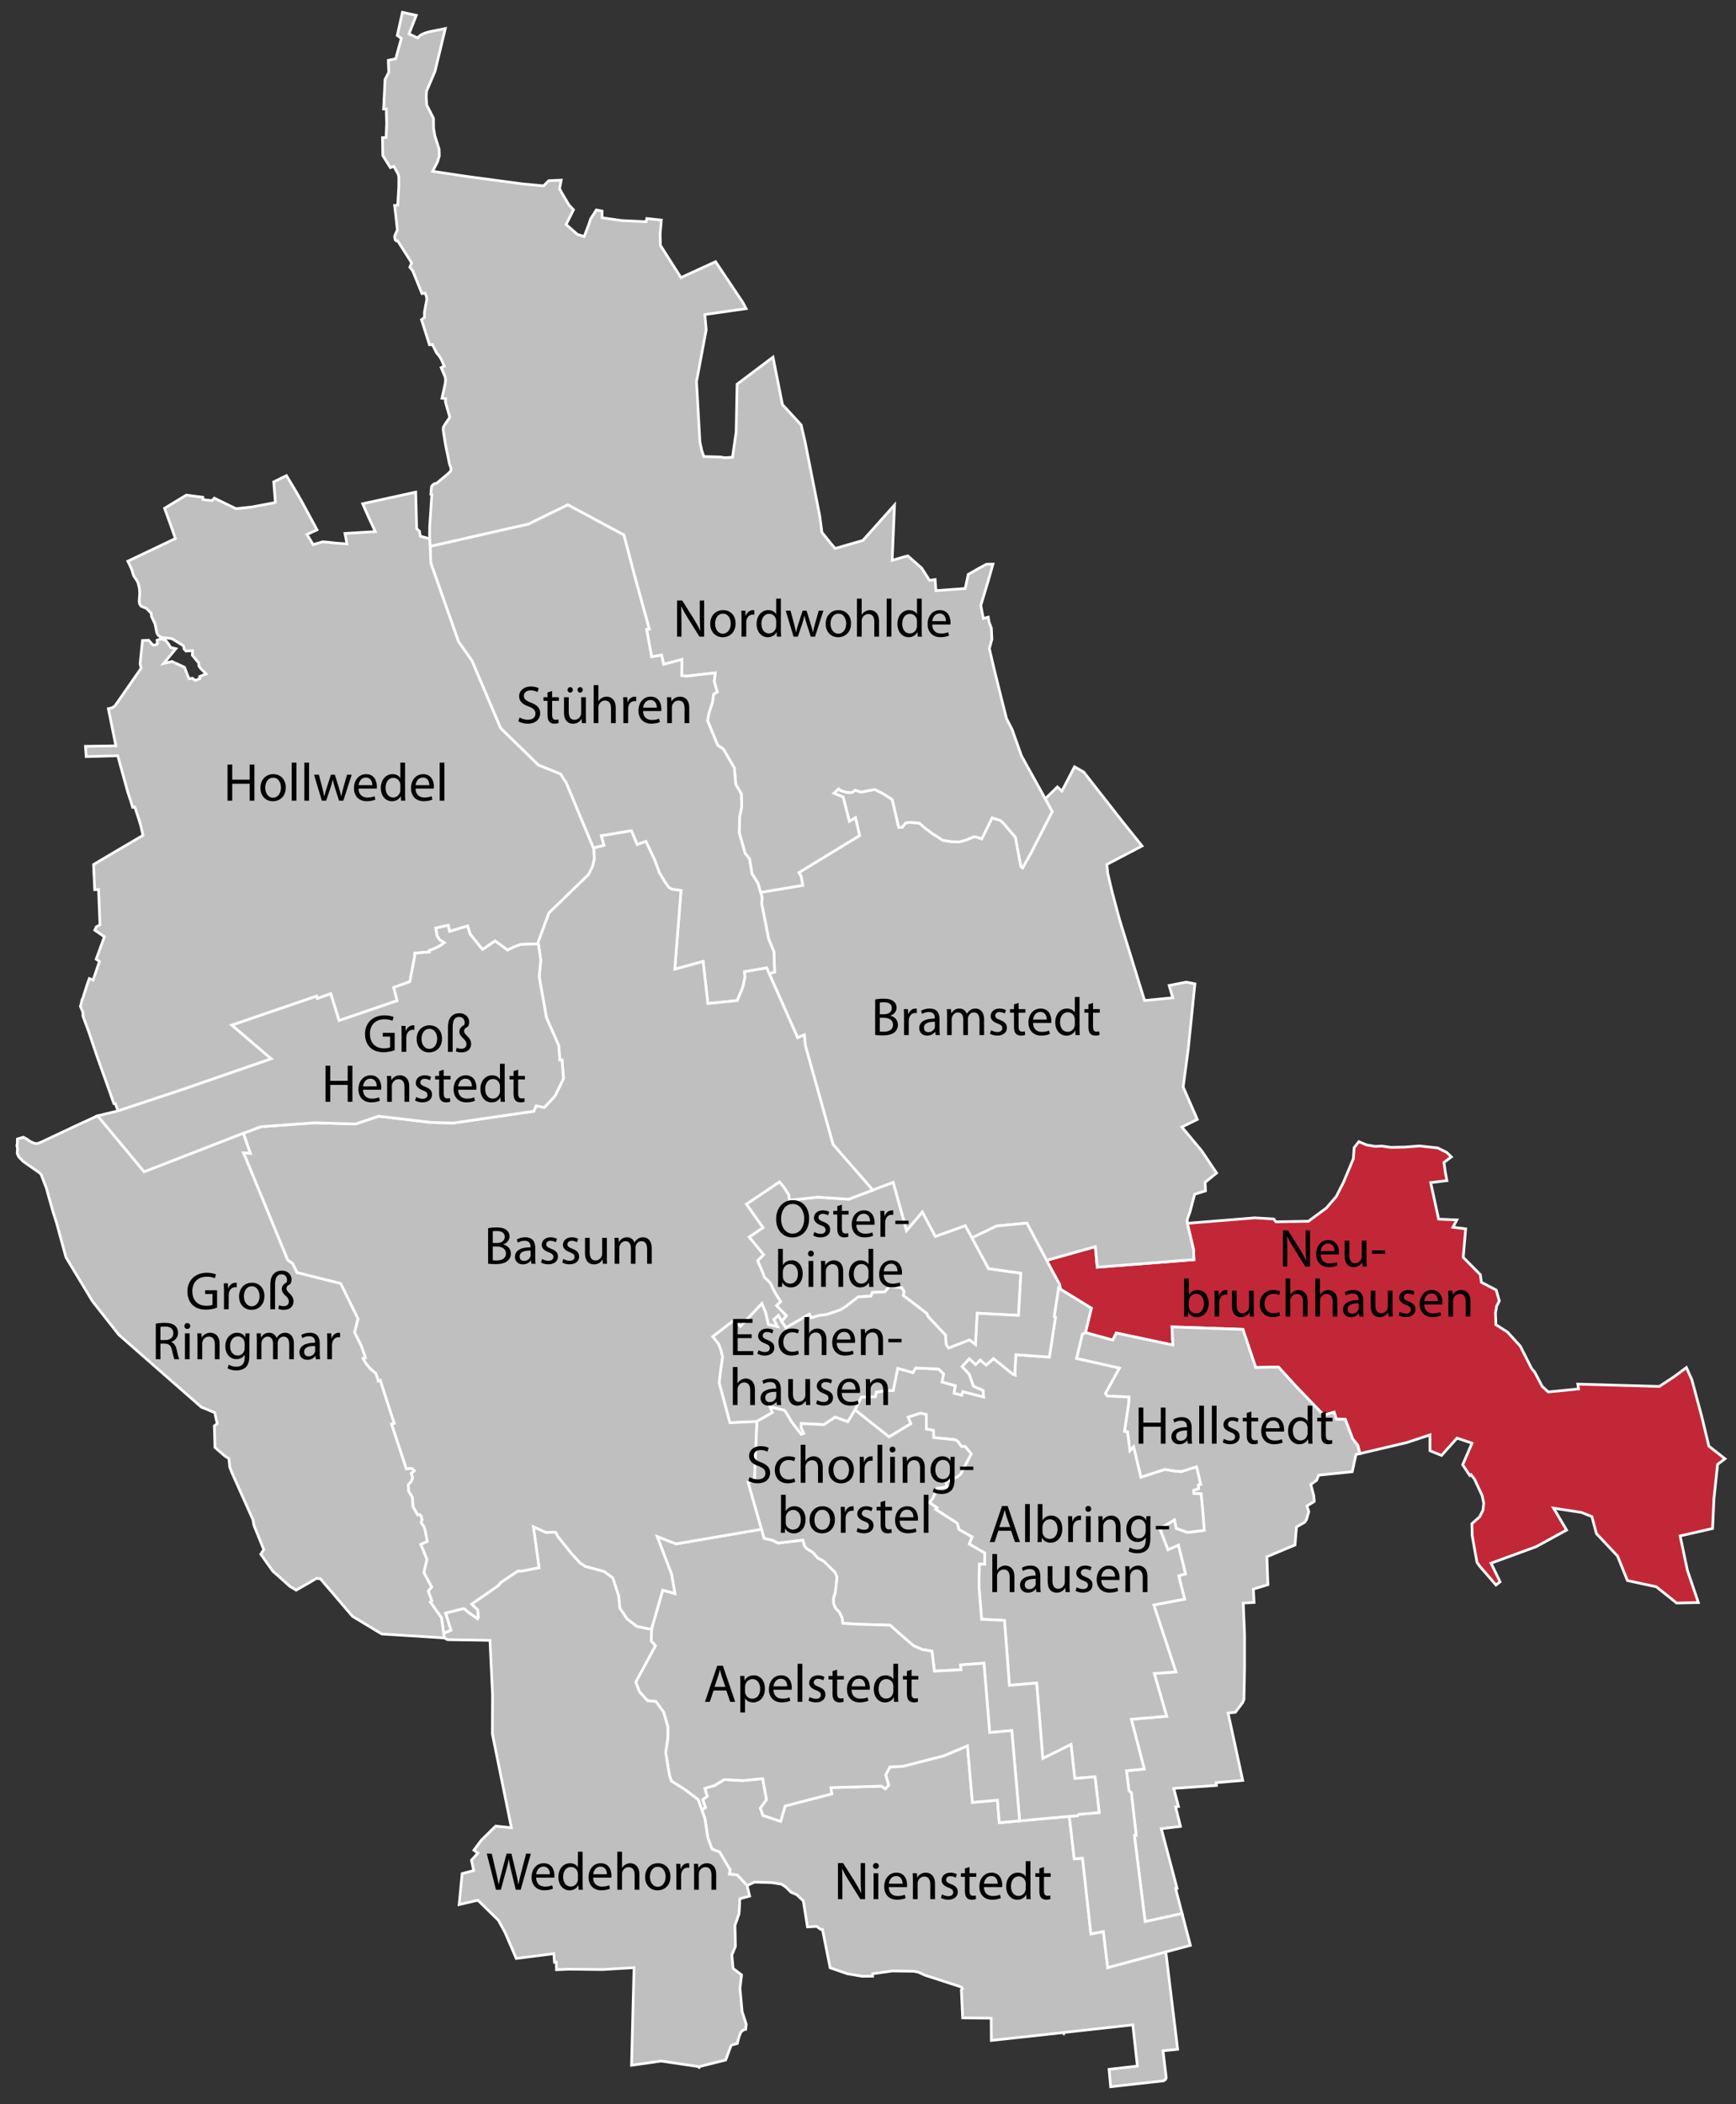 <?xml version="1.0" encoding="utf-8"?>
<!-- Generator: Adobe Illustrator 16.0.0, SVG Export Plug-In . SVG Version: 6.00 Build 0)  -->
<!DOCTYPE svg PUBLIC "-//W3C//DTD SVG 1.1//EN" "http://www.w3.org/Graphics/SVG/1.1/DTD/svg11.dtd">
<svg version="1.1" xmlns="http://www.w3.org/2000/svg" xmlns:xlink="http://www.w3.org/1999/xlink" x="0px" y="0px" width="1459px"
	 height="1768px" viewBox="0 0 1459 1768" enable-background="new 0 0 1459 1768" xml:space="preserve">
<rect x="0" y="0" width="1459" height="1768" fill="#333333" stroke="none"/>
<g id="Bassum">
	<polygon fill-rule="evenodd" clip-rule="evenodd" fill="#C22737" stroke="#FFFFFF" stroke-width="2.268" points="1436.199,1215 
		1430.417,1190.928 1421.923,1159.283 1417.309,1148.972 1407.115,1156.578 1394.555,1164.854 1326.034,1162.901 1326.686,1166.958 
		1301.186,1169.477 1296.114,1164.819 1289.792,1152.768 1287.206,1149.775 1277.689,1130.953 1266.93,1119.162 1257.209,1112.949 
		1256.854,1102.993 1257.869,1097.312 1260.074,1092.994 1257.446,1083.85 1244.988,1077.324 1244.143,1070.968 1229.74,1056.396 
		1231.794,1032.418 1222.733,1031.311 1221.111,1031.083 1224.398,1024.947 1209.074,1024.279 1202.398,993.59 1216.057,991.925 
		1214.603,984.402 1213.639,977.218 1213.555,976.66 1219.75,971.994 1215.93,968.293 1208.407,964.473 1193.008,962.799 
		1180.836,963.754 1168.895,963.99 1161.49,962.917 1155.649,963.154 1148.601,961.962 1142.033,959.215 1139.666,962.232 
		1138.096,964.236 1137.376,973.66 1135.128,979.018 1129.145,993.243 1123.051,1005.297 1114.699,1014.965 1099.654,1026.071 
		1072.32,1026.545 1070.529,1024.16 1054.529,1023.205 997.85,1027.812 1003.099,1049.939 1003.402,1058.332 922.18,1064.662 
		920.564,1047.396 879.572,1058.924 890.645,1079.395 891.008,1083.046 917.2,1099.139 912.265,1119.618 935.221,1125.939 
		938.162,1119.999 985.721,1130.064 984.978,1114.826 1044.581,1116.905 1055.324,1148.93 1074.434,1148.566 1089.09,1164.676 
		1112.654,1189.128 1121.182,1186.482 1123.194,1192.356 1130.648,1192.5 1136.811,1208.981 1141.045,1214.146 1142.879,1221.288 
		1182.519,1211.957 1201.822,1205.533 1201.822,1218.871 1211.526,1222.809 1224.525,1208.264 1237.153,1212.506 1229.283,1230.687 
		1235.328,1239.705 1236.316,1239.045 1239.147,1242.604 1245.656,1256.559 1246.965,1262.939 1246.373,1268.813 1243.543,1274.4 
		1237.034,1280.189 1237.287,1290.172 1241.312,1312.688 1243.551,1315.815 1257.27,1331.663 1260.717,1329 1253.127,1313.34 
		1291.018,1299.504 1303.273,1292.801 1316.603,1285.516 1305.69,1267.123 1329.002,1270.682 1337.91,1274.223 1338.088,1274.959 
		1341.704,1288.516 1359.438,1307.355 1367.746,1327.936 1392.012,1333.168 1409.067,1346.817 1427.341,1346.42 1418.145,1319.323 
		1412.051,1290.441 1439.309,1284.205 1440.458,1259.077 1443.518,1230.322 1449.747,1225.624 	"/>
	<polygon fill-rule="evenodd" clip-rule="evenodd" fill="#BFBFBF" stroke="#FFFFFF" stroke-width="2.268" points="
		979.087,1234.608 958.844,1241.209 958.564,1240.034 952.742,1215.6 949.656,1218.854 947.569,1203.023 945.042,1202.608 
		948.549,1179.002 948.76,1173.779 930.631,1172.9 928.941,1170.838 940.756,1149.445 904.768,1141.383 909.611,1120.912 
		912.265,1119.618 935.221,1125.939 938.162,1119.999 985.721,1130.064 984.978,1114.826 1044.581,1116.905 1055.324,1148.93 
		1074.434,1148.566 1089.09,1164.676 1112.654,1189.128 1121.182,1186.482 1123.194,1192.356 1130.648,1192.5 1136.811,1208.981 
		1141.045,1214.146 1142.879,1221.288 1139.625,1222.049 1136.473,1236.502 1108.293,1239.393 1106.543,1243.744 1101.633,1247.168 
		1104.151,1256.686 1104.549,1261.494 1098.412,1265.256 1099.941,1270.057 1098.092,1276.496 1096.621,1278.88 1089.64,1282.895 
		1088.354,1298.082 1064.723,1307.938 1065.594,1331.401 1053.38,1335.162 1053.946,1346.344 1044.869,1346.834 1045.992,1373.434 
		1045.984,1401.553 1045.443,1427.906 1044.311,1430.586 1038.852,1437.787 1038.2,1438.657 1032.123,1439.182 1044.421,1495.836 
		1022.192,1497.746 1022.353,1500.062 986.457,1502.598 990.445,1517.744 988.02,1518.098 992.103,1534.494 976.01,1536.43 
		989.246,1586.534 988.012,1586.703 989.566,1592.68 993.48,1607.724 962.41,1614.477 953.385,1542.051 954.896,1542.051 
		950.807,1506.156 948.82,1504.549 946.725,1487.738 961.667,1486.302 950.807,1444.48 980.498,1441.945 970.068,1406.049 
		988.257,1404.705 969.68,1348.439 995.543,1343.521 990.666,1323.963 996.346,1322.256 990.361,1298.27 981.613,1302.165 
		974.793,1284.408 987.125,1276.928 988.527,1284.053 998.23,1287.51 1012.1,1285.717 1010.697,1268.265 1009.43,1255.055 
		1003.31,1254.834 1003.048,1252.13 1007.198,1250.811 1007.113,1247.574 1009.125,1247.143 1005.6,1232.461 992.863,1236.434 
		986.533,1235.926 	"/>
	<polygon fill-rule="evenodd" clip-rule="evenodd" fill="#BFBFBF" stroke="#FFFFFF" stroke-width="2.268" points="
		893.281,1707.762 833.154,1714.321 833.027,1695.625 832.215,1695.617 809.057,1695.396 807.967,1671.799 808.896,1670.886 
		807.967,1669.457 777.151,1659.416 771.893,1656.999 767.997,1656.195 749.749,1655.951 733.419,1658.301 733.36,1660.338 
		724.511,1660.405 712.205,1658.301 697.684,1653.306 691.244,1621.195 689.807,1621.035 686.417,1618.525 678.625,1618.923 
		675.134,1597.065 669.429,1591.749 664.907,1589.865 660.343,1585.418 656.945,1583.078 648.874,1581.76 634.252,1581.294 
		627.879,1584.143 619.41,1575.209 612.936,1574.584 613.628,1571.033 604.805,1556.031 598.398,1553.562 594.848,1544.004 
		592.38,1527.742 589.794,1520.482 592.904,1518.715 590.614,1512.03 594.29,1509.258 592.389,1502.504 600.46,1500.18 
		608.727,1495.143 624.025,1495.988 641.005,1494.373 644.234,1512.064 639.069,1519.163 641.267,1525.299 656.05,1530.269 
		659.853,1517.363 698.978,1507.161 698.31,1501.922 740.925,1500.687 744.086,1502.918 746.867,1499.885 744.39,1491.221 
		747.915,1484.543 758.768,1484.012 793.251,1475.145 813.114,1466.795 817.23,1514.312 838.317,1512.469 839.831,1531.377 
		856.938,1529.83 898.691,1526.052 902.85,1561.736 909.814,1561.254 916.838,1624.831 927.301,1622.785 930.952,1653.119 
		979.789,1639.959 986.947,1698.727 989.736,1721.768 977.422,1722.976 980.144,1745.67 979.518,1747.123 977.785,1748.273 
		933.437,1753.217 932.119,1738.604 955.912,1735.848 952.192,1702.429 952.091,1701.211 894.812,1707.568 894.109,1708.607 	"/>
	<polygon fill-rule="evenodd" clip-rule="evenodd" fill="#BFBFBF" stroke="#FFFFFF" stroke-width="2.268" points="706.415,664.146 
		711.824,665.786 715.89,665.904 718.797,663.867 723.691,665.49 735.067,663.25 742.43,666.935 749.952,671.804 755.285,695.047 
		758.251,695.123 761.066,691.463 764.168,690.905 772.612,691.539 777.277,695.596 783.438,700.262 789.026,703.778 
		792.457,706.009 799.43,707.108 806.056,707.361 811.626,705.891 818.48,703.008 821.768,703.592 825.107,704.775 833.788,687.153 
		840.93,689.401 843.229,691.564 853.405,703.448 857.986,727.934 859.439,729.125 866.083,717.369 884.28,681.929 878.49,671.094 
		888.691,661.154 891.896,664.087 892.504,664.636 903.068,644.199 910.793,648.653 943.622,690.576 950.088,698.639 
		959.824,710.776 930.209,726.286 930.986,733.706 934.536,748.827 940.926,772.67 961.938,840.616 985.586,838.292 
		982.611,827.972 996.92,825.158 1000.648,825.876 1004.248,826.578 998.619,881.533 994.377,913.27 1006.277,940.485 
		993.286,946.909 1010.004,966.949 1022.454,985.535 1012.802,993.379 1013.148,1000.537 1004.062,1003.335 1000.048,1018.363 
		997.791,1024.439 997.85,1027.812 1003.099,1049.939 1003.402,1058.332 922.18,1064.662 920.564,1047.396 879.572,1058.924 
		863.006,1027.609 837.642,1030.043 816.892,1040 811.187,1029.857 786.067,1038.927 775.172,1018.414 761.877,1034.041 
		750.653,993.48 733.563,999.902 700.127,961.591 676.85,878.49 675.954,869.48 670.351,871.838 646.439,817.964 650.995,816.756 
		650.412,799.683 646,788.966 640.151,759.291 640.472,754.16 639.247,749.765 674.661,743.832 673.326,736.36 671.432,733.123 
		722.432,702.003 718.958,687.051 713.819,690.077 708.596,669.606 700.794,666.419 704.852,662.76 	"/>
	<polygon fill-rule="evenodd" clip-rule="evenodd" fill="#BFBFBF" stroke="#FFFFFF" stroke-width="2.268" points="
		787.479,1266.861 781.114,1262.406 783.692,1259.221 787.842,1250.362 795.931,1249.373 795.094,1245.799 800.528,1242.4 
		804.636,1240.762 807.324,1238.539 816.208,1221.439 811.854,1216.166 811.237,1215.43 808.059,1215.27 805.033,1211.137 
		802.777,1209.625 784.647,1207.85 784.495,1201.755 778.537,1200.664 778.537,1188.451 773.533,1187.344 763.289,1190.733 
		765.571,1196.109 747.238,1207.274 718.578,1184.547 723.843,1173.771 735.592,1173.475 736.521,1169.596 746.131,1168.234 
		750.653,1168.378 754.474,1149.64 767.244,1153.182 769.62,1149.395 788.805,1150.182 793.074,1154.254 791.814,1161.151 
		802.87,1164.186 801.897,1170.602 808.262,1172.105 809.133,1169.189 826.569,1173.66 826.129,1168.218 818.066,1164.686 
		814.492,1154.627 808.499,1148.16 814.609,1141.576 819.968,1146.42 823.781,1142.625 828.86,1146.859 834.979,1141.441 
		851.359,1154.593 853.143,1155.176 852.906,1153.596 853.726,1138.18 881.904,1140.174 887.044,1106.864 885.987,1106.053 
		889.639,1082.234 891.008,1083.046 917.2,1099.139 912.265,1119.618 909.611,1120.912 904.768,1141.383 940.756,1149.445 
		928.941,1170.838 930.631,1172.9 948.76,1173.779 948.549,1179.002 945.042,1202.608 947.569,1203.023 949.656,1218.854 
		952.742,1215.6 958.564,1240.034 958.844,1241.209 979.087,1234.608 986.533,1235.926 992.863,1236.434 1005.6,1232.461 
		1009.125,1247.143 1007.113,1247.574 1007.198,1250.811 1003.048,1252.13 1003.31,1254.834 1009.43,1255.055 1010.697,1268.265 
		1012.1,1285.717 998.23,1287.51 988.527,1284.053 987.125,1276.928 974.793,1284.408 981.613,1302.165 990.361,1298.27 
		996.346,1322.256 990.666,1323.963 995.543,1343.521 969.68,1348.439 988.257,1404.705 970.068,1406.049 980.498,1441.945 
		950.807,1444.48 961.667,1486.302 946.725,1487.738 948.82,1504.549 950.807,1506.156 954.896,1542.051 953.385,1542.051 
		962.41,1614.477 993.48,1607.724 1000.437,1634.449 979.789,1639.959 930.952,1653.119 927.301,1622.785 916.838,1624.831 
		909.814,1561.254 902.85,1561.736 898.691,1526.052 905.57,1525.51 906.695,1524.344 923.811,1522.873 920.252,1492.818 
		903.28,1494.213 900.103,1465.688 876.42,1477.428 871.238,1414.078 848.342,1415.947 844.217,1361.423 824.98,1360.502 
		822.774,1333.37 823.062,1313.981 827.541,1314.167 827.541,1304.794 814.567,1297.28 816.9,1291.305 805.913,1285.025 
		804.467,1279.776 786.279,1268.087 	"/>
	<polygon fill-rule="evenodd" clip-rule="evenodd" fill="#BFBFBF" stroke="#FFFFFF" stroke-width="2.268" points="
		857.978,1069.709 856.017,1105.156 821.312,1103.356 819.892,1129.693 814.787,1125.797 797.181,1132.668 795.17,1129.532 
		794.57,1121.655 780.058,1106.221 778.9,1103.568 769.594,1096.342 759.063,1088.464 759.883,1085.066 757.618,1081.896 
		747.525,1080.722 743.74,1085.396 733.242,1085.844 731.89,1088.971 721.316,1089.63 710.996,1097.609 706.348,1100.482 
		695.03,1104.387 688.539,1105.216 681.997,1107.168 680.172,1104.219 660.394,1115.62 656.988,1110.211 660.825,1105.469 
		652.635,1096.882 656.066,1093.543 651.604,1086.639 647.318,1077.958 642.476,1073.208 640.498,1067.909 636.677,1059.186 
		641.749,1054.166 629.594,1039.324 641.233,1031.404 627.279,1011.686 643.481,1000.842 655.061,992.93 659.261,997.943 
		663.031,1004.02 663.504,1008.398 687.39,1005.819 713.177,1007.561 733.563,999.902 750.653,993.48 761.877,1034.041 
		775.172,1018.414 786.067,1038.927 811.187,1029.857 816.892,1040 830.812,1065.854 	"/>
	<polygon fill-rule="evenodd" clip-rule="evenodd" fill="#BFBFBF" stroke="#FFFFFF" stroke-width="2.268" points="
		851.359,1154.593 834.979,1141.441 828.86,1146.859 823.781,1142.625 819.968,1146.42 814.609,1141.576 808.499,1148.16 
		814.492,1154.627 818.066,1164.686 826.129,1168.218 826.569,1173.66 809.133,1169.189 808.262,1172.105 801.897,1170.602 
		802.87,1164.186 791.814,1161.151 793.074,1154.254 788.805,1150.182 769.62,1149.395 767.244,1153.182 754.474,1149.64 
		750.653,1168.378 746.131,1168.234 736.521,1169.596 735.592,1173.475 723.843,1173.771 718.578,1184.547 712.568,1194.529 
		701.944,1190.649 692.478,1196.963 673.368,1196.024 673.326,1199.396 675.582,1204.342 673.241,1205.025 665.093,1194.401 
		660.352,1186.297 659.118,1184.893 647.259,1182.07 649.136,1186.812 636.077,1194.283 613.409,1195.332 604.391,1161.879 
		605.481,1152.167 607.247,1139.963 605.658,1133.682 603.976,1129.32 598.964,1122.939 616.722,1109.307 622.267,1114.26 
		640.303,1095.1 643.464,1102.553 645.848,1112.814 653.311,1114.462 650.302,1108.605 654.224,1105.089 656.988,1110.211 
		660.394,1115.62 680.172,1104.219 681.997,1107.168 688.539,1105.216 695.03,1104.387 706.348,1100.482 710.996,1097.609 
		721.316,1089.63 731.89,1088.971 733.242,1085.844 743.74,1085.396 747.525,1080.722 757.618,1081.896 759.883,1085.066 
		759.063,1088.464 769.594,1096.342 778.9,1103.568 780.058,1106.221 794.57,1121.655 795.17,1129.532 797.181,1132.668 
		814.787,1125.797 819.892,1129.693 821.312,1103.356 856.017,1105.156 857.978,1069.709 830.812,1065.854 816.892,1040 
		837.642,1030.043 863.006,1027.609 879.572,1058.924 890.645,1079.395 891.008,1083.046 889.639,1082.234 885.987,1106.053 
		887.044,1106.864 881.904,1140.174 853.726,1138.18 852.906,1153.596 853.143,1155.176 	"/>
	<polygon fill-rule="evenodd" clip-rule="evenodd" fill="#BFBFBF" stroke="#FFFFFF" stroke-width="2.268" points="
		660.352,1186.297 665.093,1194.401 673.241,1205.025 675.582,1204.342 673.326,1199.396 673.368,1196.024 692.478,1196.963 
		701.944,1190.649 712.568,1194.529 718.578,1184.547 747.238,1207.274 765.571,1196.109 763.289,1190.733 773.533,1187.344 
		778.537,1188.451 778.537,1200.664 784.495,1201.755 784.647,1207.85 802.777,1209.625 805.033,1211.137 808.059,1215.27 
		811.237,1215.43 811.854,1216.166 816.208,1221.439 807.324,1238.539 804.636,1240.762 800.528,1242.4 795.094,1245.799 
		795.931,1249.373 787.842,1250.362 783.692,1259.221 781.114,1262.406 787.479,1266.861 786.279,1268.087 804.467,1279.776 
		805.913,1285.025 816.9,1291.305 814.567,1297.28 827.541,1304.794 827.541,1314.167 823.062,1313.981 822.774,1333.37 
		824.98,1360.502 844.217,1361.423 848.342,1415.947 871.238,1414.078 876.42,1477.428 900.103,1465.688 903.28,1494.213 
		920.252,1492.818 923.811,1522.873 906.695,1524.344 905.57,1525.51 898.691,1526.052 856.938,1529.83 850.337,1453.998 
		831.767,1455.629 826.933,1397.403 807.367,1398.823 807.696,1402.871 785.307,1404.046 783.219,1387.244 775.029,1385.874 
		767.76,1382.696 758.319,1374.591 748.042,1365.438 719.634,1364.609 708.351,1363.857 707.852,1359.673 705.553,1354.661 
		702.13,1351.153 700.499,1347.147 700.414,1342.922 702.003,1337.697 703.381,1325.129 701.834,1321.158 692.394,1311.801 
		687.212,1309.004 682.995,1304.236 677.813,1301.108 676.056,1298.683 674.686,1294.043 653.979,1296.57 649.279,1294.179 
		642.138,1292.598 639.923,1284.83 628.64,1245.316 633.99,1244.023 636.077,1194.283 649.136,1186.812 647.259,1182.07 
		659.118,1184.893 	"/>
	<polygon fill-rule="evenodd" clip-rule="evenodd" fill="#BFBFBF" stroke="#FFFFFF" stroke-width="2.268" points="334.229,202.352 
		333.266,202.495 332.15,201.54 331.761,199.664 331.703,198.269 333.959,193.071 331.66,172.584 334.263,172.406 334.812,163.058 
		335.176,156.964 335.193,148.597 334.593,146.188 330.958,139.773 328.06,140.812 324.079,134.473 321.737,130.746 
		321.594,122.792 321.476,115.65 324.501,115.474 324.771,108.712 324.966,103.801 324.67,91.52 322.396,91.588 323.014,79.079 
		323.63,66.697 326.732,60.729 326.411,52.075 326.386,50.68 332.582,49.336 337.314,32.229 333.899,29.795 338.219,10.33 
		349.866,12.907 343.738,28.459 350.567,31.697 350.922,31.899 352.917,29.922 354.835,28.764 356.374,28.096 358.343,27.377 
		361.132,26.617 367.243,25.4 374.25,23.988 365.586,59.935 358.588,76.323 358.208,80.431 358.225,81.403 358.656,88.309 
		364.327,99.397 364.378,107.756 365.494,114.163 369.052,125.379 369.204,131.008 367.649,136.122 363.592,143.923 391.5,148.124 
		439.652,154.581 456.835,156.161 461.137,151.842 471.668,151.36 470.206,158.714 471.288,160.261 472.201,162.137 478.1,172.102 
		481.979,176.235 475.776,188.609 485.208,196.909 490.964,198.734 494.996,188.186 496.407,183.816 499.29,179.421 
		501.174,176.413 506.034,177.351 505.975,182.938 522.499,185.321 543.029,186.276 543.595,183.597 555.8,184.915 554.794,196.655 
		555.031,206.155 572.307,233.227 601.398,219.873 624.43,254.29 627.025,259.318 592.354,264.271 593.521,277.06 585.365,320.613 
		588.222,371.274 589.828,378.653 591.535,383.58 605.472,383.944 609.175,384.578 615.632,384.18 618.691,363.017 619.469,322.802 
		649.66,300.065 657.579,339.892 672.801,356.407 673.283,356.931 676.495,370.607 688.919,433.388 690.779,447.275 698.58,456.969 
		701.919,460.798 725.187,454.079 751.786,424.286 749.8,470.764 762.909,466.994 774.572,477.221 781.216,487.634 785.881,486.915 
		786.6,496.254 811.195,494.455 813.73,482.604 822.411,477.643 828.97,474.094 834.514,473.958 830.339,488.682 825.8,503.701 
		824.321,508.611 825.302,514.08 826.494,519.658 830.567,518.526 831.26,522.667 833.17,527.806 833.626,537.086 831.497,544.879 
		832.68,550.01 835.309,561.293 841.116,584.781 844.032,596.276 845.916,603.731 847.937,607.661 850.641,612.943 857.056,631.022 
		858.442,634.919 878.49,671.094 884.28,681.929 866.083,717.369 859.439,729.125 857.986,727.934 853.405,703.448 843.229,691.564 
		840.93,689.401 833.788,687.153 825.107,704.775 821.768,703.592 818.48,703.008 811.626,705.891 806.056,707.361 799.43,707.108 
		792.457,706.009 789.026,703.778 783.438,700.262 777.277,695.596 772.612,691.539 764.168,690.905 761.066,691.463 
		758.251,695.123 755.285,695.047 749.952,671.804 742.43,666.935 735.067,663.25 723.691,665.49 718.797,663.867 715.89,665.904 
		711.824,665.786 706.415,664.146 704.852,662.76 700.794,666.419 708.596,669.606 713.819,690.077 718.958,687.051 
		722.432,702.003 671.432,733.123 673.326,736.36 674.661,743.832 639.247,749.765 636.905,741.947 631.97,734.095 629.958,721.688 
		626.188,716.878 621.252,699.603 621.641,686.028 623.332,677.915 623.002,666.935 618.396,659.075 617.094,645.112 607.94,629.4 
		603.131,626.087 594.628,605.438 595.879,598.761 598.804,589.996 599.708,583.311 602.768,581.291 600.232,572.458 
		601.078,565.384 584.672,567.184 577.446,568.08 572.873,567.632 573.101,554.1 557.718,558.115 555.969,550.416 547.644,551.818 
		543.426,528.744 545.64,528.415 533.453,484.329 524.316,449.464 477.229,424.176 444.064,440.361 361.521,459.091 
		361.031,452.676 361.099,442.914 362.916,415.521 362.079,415.242 362.704,408.683 363.989,407.17 365.282,406.367 
		366.575,406.147 367.42,405.716 370.463,403.096 374.267,399.918 377.115,397.492 378.856,395.642 379.059,393.394 
		377.673,389.598 376.565,383.876 375.272,377.867 374.115,371.824 372.897,364.2 372.5,361.656 372.584,358.884 374.833,355.241 
		377.453,351.513 377.952,350.187 375.425,341.548 374.343,337.576 374.495,334.964 371.452,334.575 374.191,322.244 
		374.486,319.167 374.36,318.339 374.216,316.902 370.776,308.856 373.337,307.706 370.81,301.79 369.12,299.103 366.829,296.355 
		364.623,291.918 363.406,289.441 360.929,289.653 354.235,268.54 356.746,266.688 356.72,265.294 356.746,262.125 357.228,259.412 
		358.665,251.873 358.495,249.472 357.329,246.227 354.624,246.649 352.714,241.95 349.849,234.875 348.479,231.494 
		346.891,227.581 344.431,224.487 345.969,220.861 335.556,204.439 	"/>
	<polygon fill-rule="evenodd" clip-rule="evenodd" fill="#BFBFBF" stroke="#FFFFFF" stroke-width="2.268" points="650.412,799.683 
		646,788.966 640.151,759.291 640.472,754.16 639.247,749.765 636.905,741.947 631.97,734.095 629.958,721.688 626.188,716.878 
		621.252,699.603 621.641,686.028 623.332,677.915 623.002,666.935 618.396,659.075 617.094,645.112 607.94,629.4 603.131,626.087 
		594.628,605.438 595.879,598.761 598.804,589.996 599.708,583.311 602.768,581.291 600.232,572.458 601.078,565.384 
		584.672,567.184 577.446,568.08 572.873,567.632 573.101,554.1 557.718,558.115 555.969,550.416 547.644,551.818 543.426,528.744 
		545.64,528.415 533.453,484.329 524.316,449.464 477.229,424.176 444.064,440.361 361.521,459.091 362.062,473.088 
		385.364,539.141 396.639,555.148 420.686,611.76 452.465,642.805 471.203,650.377 473.299,653.902 475.937,657.9 489.079,689.544 
		498.706,712.475 507.657,710.244 505.383,702.214 508.891,701.665 530.621,697.971 535.515,709.576 542.809,706.896 
		550.111,722.372 551.886,726.979 554.109,733.148 558.674,740.755 562.147,745.674 564.759,747.146 572.34,748.117 
		567.092,814.347 590.884,807.78 594.916,843.152 619.596,840.642 623.163,832.215 624.616,828.335 626.121,821.118 
		625.791,816.367 644.343,813.24 646.439,817.964 650.995,816.756 	"/>
	<polygon fill-rule="evenodd" clip-rule="evenodd" fill="#BFBFBF" stroke="#FFFFFF" stroke-width="2.268" points="567.21,1338.873 
		564.412,1322.645 552.343,1290.949 568.224,1297.128 639.923,1284.83 642.138,1292.598 649.279,1294.179 653.979,1296.57 
		674.686,1294.043 676.056,1298.683 677.813,1301.108 682.995,1304.236 687.212,1309.004 692.394,1311.801 701.834,1321.158 
		703.381,1325.129 702.003,1337.697 700.414,1342.922 700.499,1347.147 702.13,1351.153 705.553,1354.661 707.852,1359.673 
		708.351,1363.857 719.634,1364.609 748.042,1365.438 758.319,1374.591 767.76,1382.696 775.029,1385.874 783.219,1387.244 
		785.307,1404.046 807.696,1402.871 807.367,1398.823 826.933,1397.403 831.767,1455.629 850.337,1453.998 856.938,1529.83 
		839.831,1531.377 838.317,1512.469 817.23,1514.312 813.114,1466.795 793.251,1475.145 758.768,1484.012 747.915,1484.543 
		744.39,1491.221 746.867,1499.885 744.086,1502.918 740.925,1500.687 698.31,1501.922 698.978,1507.161 659.853,1517.363 
		656.05,1530.269 641.267,1525.299 639.069,1519.163 644.234,1512.064 641.005,1494.373 624.025,1495.988 608.727,1495.143 
		600.46,1500.18 592.389,1502.504 594.29,1509.258 590.614,1512.03 592.904,1518.715 589.794,1520.482 586.768,1511.987 
		575.206,1503.281 564.26,1496.47 562.544,1491.313 559.451,1472.364 561.285,1460.338 561.285,1450.947 557.794,1438.632 
		551.27,1429.58 544.229,1428.896 537.442,1421.424 534.298,1413.268 550.822,1382.671 547.314,1378.867 547.576,1368.7 
		556.941,1336.051 564.81,1338.129 	"/>
	<polygon fill-rule="evenodd" clip-rule="evenodd" fill="#BFBFBF" stroke="#FFFFFF" stroke-width="2.268" points="170.522,419.729 
		178.128,420.634 180.132,418.546 198.354,427.396 212.14,425.875 230.447,422.409 230.827,421.868 231.427,421.801 
		230.058,404.863 240.725,399.597 248.399,412.343 253.25,420.71 256.133,426.069 261.88,436.693 266.436,445.162 257.975,449.059 
		263.165,457.502 271.236,455.229 274.803,455.49 282.393,456.353 291.581,456.961 289.932,448.196 315.423,446.641 
		309.769,434.521 304.808,423.238 349.375,413.475 350.17,444.089 351.505,445.382 352.57,446.379 353.17,450.445 361.031,452.676 
		361.521,459.091 362.062,473.088 385.364,539.141 396.639,555.148 420.686,611.76 452.465,642.805 471.203,650.377 
		473.299,653.902 475.937,657.9 489.079,689.544 498.706,712.475 499.154,713.557 499.518,721.679 498.182,727.595 494.632,734.796 
		461.416,766.982 452.347,791.383 452.415,793.015 437.708,793.521 432.222,795.474 426.551,798.254 416.096,790.555 
		405.531,797.798 395.05,784.765 393.039,778.003 377.791,782.551 376.701,777.361 366.271,779.795 367.42,786.32 369.466,789.456 
		373.447,792.017 369.432,794.857 365.299,796.902 360.819,798.584 360.87,799.801 348.708,800.824 348.53,803.647 345.217,820.703 
		344.49,824.769 330.916,829.628 333.773,840.777 284.962,857.47 277.947,834.919 266.791,838.9 266.089,836.931 194.889,861.298 
		227.979,889.579 152.942,915.543 99.153,933.36 96.854,927.029 95.67,927.174 88.216,906.086 82.621,890.492 81.632,887.72 
		77.659,875.988 74.566,866.843 69.731,853.725 69.655,850.547 67.576,845.501 68.185,843.49 68.835,840.245 69.883,837.853 
		73.255,827.194 75.073,822.182 78.251,823.408 83.592,807.78 80.837,805.861 87.734,787.005 79.688,781.537 80.812,778.815 
		84.007,776.972 82.832,747.382 79.586,747.458 78.614,726.361 93.608,717.453 120.139,701.851 118.305,693.61 116.775,688.623 
		113.318,678.109 111.518,678.337 109.726,672.539 107.411,665.574 106.337,661.669 98.95,634.936 72.427,635.696 71.827,627.025 
		97.386,626.619 95.375,616.688 91.064,595.38 94.301,594.645 96.634,593.047 99.474,588.982 100.142,588.027 110.774,572.72 
		116.97,563.795 118.601,561.429 118.195,559.611 117.747,557.667 119.742,538.16 124.94,537.923 127.62,541.017 128.946,542.073 
		130.357,542.031 132.285,540.881 131.997,537.949 133.916,537.154 136.299,536.875 139.478,538.303 141.819,541.304 
		143.408,543.975 147.777,545.065 137.567,557.388 144.574,555.791 155.097,560.625 157.074,565.984 158.917,570.312 
		161.647,569.821 164.149,571.698 168.122,570.066 167.758,568.46 173.218,566.136 168.781,561.809 167.208,559.552 167.04,557.075 
		161.681,550.559 161.791,546.663 156.28,547.009 154.708,545.201 154.209,542.623 144.853,536.773 143.222,536.394 140.39,536.005 
		137.576,535.971 136.697,535.675 134.854,535.066 132.859,533.706 131.718,531.44 131.067,528.026 130.341,524.307 
		127.366,517.959 127.086,515.289 123.081,511.139 118.592,509.296 117.35,507.479 116.97,505.214 117.443,498.148 117.13,494.243 
		116.158,490.093 115.127,487.938 113.665,485.774 112.312,483.754 110.656,478.286 107.453,471.499 119.902,465.565 
		147.405,452.481 145.309,446.489 143.424,441.156 138.311,427.049 156.559,415.969 170.471,417.811 	"/>
	<polygon fill-rule="evenodd" clip-rule="evenodd" fill="#BFBFBF" stroke="#FFFFFF" stroke-width="2.268" points="
		401.973,1358.465 401.457,1352.564 396.344,1347.789 418.462,1332.365 421.167,1329.364 435.4,1319.812 436.474,1319.906 
		438.147,1320.041 453.023,1317.15 448.256,1282.734 458.872,1287.51 466.969,1287.307 469.115,1291.236 479.808,1304.6 
		487.423,1312.975 491.758,1315.959 507.632,1320.235 515.137,1325.746 519.98,1340.774 520.978,1350.967 526.945,1360.003 
		535.143,1366.385 543.764,1368.201 547.576,1368.7 547.314,1378.867 550.822,1382.671 534.298,1413.268 537.442,1421.424 
		544.229,1428.896 551.27,1429.58 557.794,1438.632 561.285,1450.947 561.285,1460.338 559.451,1472.364 562.544,1491.313 
		564.26,1496.47 575.206,1503.281 586.768,1511.987 589.794,1520.482 592.38,1527.742 594.848,1544.004 598.398,1553.562 
		604.805,1556.031 613.628,1571.033 612.936,1574.584 619.41,1575.209 627.879,1584.143 630.017,1593.051 621.734,1595.291 
		621.616,1599.678 621.337,1604.842 621.024,1608.34 620.416,1609.686 619.52,1612.592 617.812,1617.182 617.686,1617.959 
		617.703,1619.413 618.083,1635.201 615.083,1642.547 616.114,1653.847 623.23,1659.239 621.895,1670.506 623.678,1690.021 
		627.16,1700.738 626.687,1705.049 624.988,1705.319 622.748,1707.246 621.954,1709.165 621.024,1711.515 619.655,1716.873 
		614.491,1718.369 609.901,1730.743 588.366,1736.152 587.622,1736.98 586.329,1736.195 555.707,1731.639 530.773,1735.189 
		532.869,1653.18 505.899,1654.776 477.973,1654.447 467.712,1654.928 467.535,1648.581 466.868,1648.615 466.005,1648.683 
		465.456,1641.431 433.854,1645.445 424.59,1623.851 418.843,1613.336 402.218,1597.083 401.634,1596.525 385.872,1600.168 
		388.407,1574.169 398.127,1571.574 396.225,1562.902 400.637,1558.025 401.618,1556.918 398.296,1554.484 404.432,1546.184 
		416.527,1534.275 429.805,1535.619 413.797,1456.711 413.958,1424.035 411.794,1378.166 376.202,1377.625 373.396,1376.172 
		372.847,1372.207 378.983,1369.629 374.427,1355.278 389.117,1351.559 390.41,1351.736 393.782,1354.687 401.398,1359.943 	"/>
	<polygon fill-rule="evenodd" clip-rule="evenodd" fill="#BFBFBF" stroke="#FFFFFF" stroke-width="2.268" points="700.127,961.591 
		676.85,878.49 675.954,869.48 670.351,871.838 646.439,817.964 644.343,813.24 625.791,816.367 626.121,821.118 624.616,828.335 
		623.163,832.215 619.596,840.642 594.916,843.152 590.884,807.78 567.092,814.347 572.34,748.117 564.759,747.146 562.147,745.674 
		558.674,740.755 554.109,733.148 551.886,726.979 550.111,722.372 542.809,706.896 535.515,709.576 530.621,697.971 
		508.891,701.665 505.383,702.214 507.657,710.244 498.706,712.475 499.154,713.557 499.518,721.679 498.182,727.595 
		494.632,734.796 461.416,766.982 452.347,791.383 452.415,793.015 454.468,806.631 453.133,820.517 454.604,828.809 
		459.252,855.019 469.598,878.549 470.451,890.609 472.319,890.467 473.578,906.17 466.394,920.852 457.544,930.419 
		450.546,929.127 448.653,933.613 381.248,943.503 362.62,943.089 338.54,940.207 318.196,937.832 298.646,944.348 264.28,943.334 
		219.273,946.639 204.549,952.158 210.331,969.003 204.668,968.58 219.89,1005.498 241.781,1058.746 245.863,1061.511 
		249.565,1069.219 286.315,1078.406 300.819,1108.057 297.928,1119.407 303.261,1130.006 306.549,1138.83 307.039,1140.809 
		305.104,1141.307 306.591,1144.088 308.392,1146.791 311.586,1150.35 315.77,1153.85 316.759,1156.461 317.841,1160.332 
		319.548,1159.706 328.77,1188.316 331.28,1195.721 328.998,1196.371 341.431,1234.135 346.071,1233.797 348.125,1235.682 
		345.589,1237.828 346.502,1240.728 346.502,1242.46 345.361,1244.928 343.146,1247.371 343.375,1252.907 345.91,1256.964 
		346.502,1257.919 347.051,1265.864 351.058,1272.861 352.587,1272.533 353.982,1273.902 354.607,1276.768 353.982,1279.303 
		356.297,1282.726 357.21,1285.684 359.053,1295.041 353.618,1297.525 358.783,1310.178 356.18,1321.174 362.73,1333.438 
		359.907,1336.742 362.856,1344.941 361.631,1345.973 371.055,1359.284 372.847,1372.207 378.983,1369.629 374.427,1355.278 
		389.117,1351.559 390.41,1351.736 393.782,1354.687 401.398,1359.943 401.973,1358.465 401.457,1352.564 396.344,1347.789 
		418.462,1332.365 421.167,1329.364 435.4,1319.812 436.474,1319.906 438.147,1320.041 453.023,1317.15 448.256,1282.734 
		458.872,1287.51 466.969,1287.307 469.115,1291.236 479.808,1304.6 487.423,1312.975 491.758,1315.959 507.632,1320.235 
		515.137,1325.746 519.98,1340.774 520.978,1350.967 526.945,1360.003 535.143,1366.385 543.764,1368.201 547.576,1368.7 
		556.941,1336.051 564.81,1338.129 567.21,1338.873 564.412,1322.645 552.343,1290.949 568.224,1297.128 639.923,1284.83 
		628.64,1245.316 633.99,1244.023 636.077,1194.283 613.409,1195.332 604.391,1161.879 605.481,1152.167 607.247,1139.963 
		605.658,1133.682 603.976,1129.32 598.964,1122.939 616.722,1109.307 622.267,1114.26 640.303,1095.1 643.464,1102.553 
		645.848,1112.814 653.311,1114.462 650.302,1108.605 654.224,1105.089 656.988,1110.211 660.825,1105.469 652.635,1096.882 
		656.066,1093.543 651.604,1086.639 647.318,1077.958 642.476,1073.208 640.498,1067.909 636.677,1059.186 641.749,1054.166 
		629.594,1039.324 641.233,1031.404 627.279,1011.686 643.481,1000.842 655.061,992.93 659.261,997.943 663.031,1004.02 
		663.504,1008.398 687.39,1005.819 713.177,1007.561 733.563,999.902 	"/>
	<polygon fill-rule="evenodd" clip-rule="evenodd" fill="#BFBFBF" stroke="#FFFFFF" stroke-width="2.268" points="266.791,838.9 
		277.947,834.919 284.962,857.47 333.773,840.777 330.916,829.628 344.49,824.769 345.217,820.703 348.53,803.647 348.708,800.824 
		360.87,799.801 360.819,798.584 365.299,796.902 369.432,794.857 373.447,792.017 369.466,789.456 367.42,786.32 366.271,779.795 
		376.701,777.361 377.791,782.551 393.039,778.003 395.05,784.765 405.531,797.798 416.096,790.555 426.551,798.254 
		432.222,795.474 437.708,793.521 452.415,793.015 454.468,806.631 453.133,820.517 454.604,828.809 459.252,855.019 
		469.598,878.549 470.451,890.609 472.319,890.467 473.578,906.17 466.394,920.852 457.544,930.419 450.546,929.127 
		448.653,933.613 381.248,943.503 362.62,943.089 338.54,940.207 318.196,937.832 298.646,944.348 264.28,943.334 219.273,946.639 
		204.549,952.158 121.111,984.562 81.953,937.484 99.153,933.36 152.942,915.543 227.979,889.579 194.889,861.298 266.089,836.931 	
		"/>
	<polygon fill-rule="evenodd" clip-rule="evenodd" fill="#BFBFBF" stroke="#FFFFFF" stroke-width="2.268" points="
		372.847,1372.207 371.055,1359.284 361.631,1345.973 362.856,1344.941 359.907,1336.742 362.73,1333.438 356.18,1321.174 
		358.783,1310.178 353.618,1297.525 359.053,1295.041 357.21,1285.684 356.297,1282.726 353.982,1279.303 354.607,1276.768 
		353.982,1273.902 352.587,1272.533 351.058,1272.861 347.051,1265.864 346.502,1257.919 345.91,1256.964 343.375,1252.907 
		343.146,1247.371 345.361,1244.928 346.502,1242.46 346.502,1240.728 345.589,1237.828 348.125,1235.682 346.071,1233.797 
		341.431,1234.135 328.998,1196.371 331.28,1195.721 328.77,1188.316 319.548,1159.706 317.841,1160.332 316.759,1156.461 
		315.77,1153.85 311.586,1150.35 308.392,1146.791 306.591,1144.088 305.104,1141.307 307.039,1140.809 306.549,1138.83 
		303.261,1130.006 297.928,1119.407 300.819,1108.057 286.315,1078.406 249.565,1069.219 245.863,1061.511 241.781,1058.746 
		219.89,1005.498 204.668,968.58 210.331,969.003 204.549,952.158 121.111,984.562 81.953,937.484 65.547,945.008 34.545,959.629 
		31.224,960.855 28.511,960.5 25.442,959.037 21.58,956.435 19.56,955.463 14.615,956.95 14.582,960.618 14.193,962.385 
		14.328,963.086 14.691,964.853 14.54,967.541 14.463,968.893 15.232,970.803 15.621,971.775 17.734,973.998 18.681,974.97 
		19.518,975.814 27.885,981.664 33.404,985.518 34.723,987.014 35.306,988.729 38.856,997.875 44.443,1017.805 47.544,1027.457 
		55.43,1056.363 77.685,1093.231 99.863,1121.418 169.119,1182.155 180.47,1186.904 182.558,1196.193 180.149,1197.951 
		180.681,1216.191 189.353,1223.604 192.362,1225.404 193.08,1232.613 194.974,1237.457 212.545,1276.725 213.458,1281.61 
		221.648,1301.861 219.18,1305.816 229.205,1319.948 243.649,1332.821 248.897,1335.999 259.556,1329.922 266.131,1325.983 
		267.712,1326.373 269.09,1326.236 296.263,1358 320.808,1372.824 360.008,1375.293 373.396,1376.172 	"/>
</g>
<g id="Schrift">
	<g>
		<path d="M839.042,1286.094l-3.15,9.54h-4.05l10.305-30.329h4.725l10.35,30.329h-4.185l-3.24-9.54H839.042z M848.986,1283.034
			l-3.015-8.729c-0.63-1.979-1.08-3.78-1.53-5.535h-0.135c-0.405,1.755-0.9,3.646-1.485,5.49l-2.97,8.774H848.986z"/>
		<path d="M861.542,1263.686h3.96v31.948h-3.96V1263.686z"/>
		<path d="M872.161,1263.686h3.96v13.634h0.09c1.396-2.43,3.915-3.96,7.425-3.96c5.399,0,9.18,4.5,9.18,11.07
			c0,7.829-4.95,11.699-9.81,11.699c-3.149,0-5.625-1.215-7.29-4.095h-0.09l-0.225,3.6h-3.42c0.135-1.485,0.18-3.689,0.18-5.625
			V1263.686z M876.121,1286.904c0,0.495,0.045,0.99,0.135,1.439c0.766,2.745,3.105,4.635,5.94,4.635
			c4.185,0,6.614-3.374,6.614-8.369c0-4.41-2.25-8.145-6.479-8.145c-2.7,0-5.22,1.89-5.985,4.859
			c-0.135,0.495-0.225,1.035-0.225,1.665V1286.904z"/>
		<path d="M897.766,1280.649c0-2.564-0.045-4.77-0.181-6.795h3.465l0.181,4.275h0.135c0.99-2.925,3.42-4.771,6.074-4.771
			c0.405,0,0.721,0.045,1.08,0.09v3.735c-0.404-0.045-0.81-0.09-1.35-0.09c-2.79,0-4.77,2.114-5.31,5.04
			c-0.09,0.585-0.135,1.215-0.135,1.845v11.654h-3.96V1280.649z"/>
		<path d="M914.55,1270.165c-1.44,0-2.385-1.125-2.385-2.43c0-1.396,0.99-2.476,2.475-2.476c1.44,0,2.43,1.08,2.43,2.476
			c0,1.305-0.944,2.43-2.475,2.43H914.55z M912.66,1295.634v-21.779h3.96v21.779H912.66z"/>
		<path d="M923.19,1279.749c0-2.295-0.045-4.095-0.181-5.895h3.51l0.226,3.555h0.09c1.08-2.024,3.6-4.05,7.2-4.05
			c3.015,0,7.694,1.8,7.694,9.27v13.005h-3.96v-12.555c0-3.51-1.305-6.479-5.04-6.479c-2.564,0-4.59,1.845-5.31,4.05
			c-0.18,0.495-0.27,1.215-0.27,1.845v13.14h-3.96V1279.749z"/>
		<path d="M966.794,1292.438c0,5.04-1.035,8.055-3.104,9.99c-2.16,1.935-5.22,2.609-7.965,2.609c-2.61,0-5.49-0.63-7.245-1.8
			l0.99-3.06c1.439,0.945,3.689,1.755,6.39,1.755c4.05,0,7.02-2.115,7.02-7.649v-2.385h-0.09c-1.17,2.024-3.555,3.645-6.93,3.645
			c-5.399,0-9.27-4.59-9.27-10.665c0-7.379,4.814-11.52,9.854-11.52c3.78,0,5.805,1.936,6.795,3.78h0.09l0.135-3.285h3.51
			c-0.135,1.53-0.18,3.33-0.18,5.94V1292.438z M962.834,1282.404c0-0.63-0.045-1.215-0.225-1.755c-0.72-2.34-2.61-4.229-5.535-4.229
			c-3.779,0-6.479,3.194-6.479,8.279c0,4.229,2.205,7.83,6.435,7.83c2.475,0,4.68-1.53,5.49-4.096
			c0.225-0.63,0.314-1.395,0.314-2.114V1282.404z"/>
		<path d="M982.499,1282.044v2.88h-11.115v-2.88H982.499z"/>
		<path d="M834.001,1305.686h3.96v13.589h0.09c0.63-1.125,1.62-2.16,2.835-2.79c1.17-0.72,2.565-1.125,4.05-1.125
			c2.925,0,7.605,1.8,7.605,9.314v12.96h-3.96v-12.555c0-3.51-1.305-6.435-5.04-6.435c-2.565,0-4.545,1.8-5.31,3.96
			c-0.225,0.54-0.27,1.125-0.27,1.89v13.14h-3.96V1305.686z"/>
		<path d="M874.32,1332.414c0,1.89,0.09,3.734,0.315,5.22h-3.555l-0.36-2.745h-0.135c-1.17,1.71-3.555,3.24-6.66,3.24
			c-4.41,0-6.66-3.105-6.66-6.255c0-5.265,4.68-8.145,13.095-8.1v-0.45c0-1.8-0.495-5.085-4.95-5.04c-2.07,0-4.185,0.585-5.715,1.62
			l-0.9-2.654c1.8-1.125,4.455-1.891,7.2-1.891c6.705,0,8.324,4.545,8.324,8.91V1332.414z M870.451,1326.52
			c-4.32-0.09-9.225,0.675-9.225,4.904c0,2.61,1.71,3.78,3.69,3.78c2.88,0,4.725-1.8,5.355-3.646c0.135-0.404,0.18-0.854,0.18-1.26
			V1326.52z"/>
		<path d="M898.89,1331.649c0,2.295,0.045,4.274,0.181,5.984h-3.51l-0.226-3.555h-0.09c-0.99,1.755-3.33,4.05-7.199,4.05
			c-3.42,0-7.516-1.936-7.516-9.54v-12.734h3.96v12.015c0,4.14,1.306,6.975,4.86,6.975c2.654,0,4.5-1.845,5.22-3.645
			c0.225-0.54,0.359-1.26,0.359-2.025v-13.319h3.96V1331.649z"/>
		<path d="M904.921,1333.584c1.215,0.72,3.284,1.53,5.265,1.53c2.835,0,4.185-1.396,4.185-3.24c0-1.89-1.125-2.88-4.005-3.96
			c-3.96-1.439-5.805-3.6-5.805-6.165c0-3.51,2.88-6.39,7.515-6.39c2.205,0,4.14,0.585,5.31,1.351l-0.944,2.835
			c-0.855-0.495-2.43-1.261-4.455-1.261c-2.34,0-3.6,1.351-3.6,2.971c0,1.8,1.26,2.609,4.095,3.734
			c3.734,1.395,5.715,3.285,5.715,6.524c0,3.87-3.015,6.57-8.1,6.57c-2.385,0-4.59-0.63-6.12-1.53L904.921,1333.584z"/>
		<path d="M925.531,1327.464c0.09,5.311,3.465,7.515,7.424,7.515c2.835,0,4.59-0.494,6.03-1.125l0.72,2.835
			c-1.395,0.63-3.824,1.396-7.289,1.396c-6.66,0-10.71-4.455-10.71-10.979c0-6.57,3.915-11.745,10.26-11.745
			c7.109,0,8.954,6.255,8.954,10.26c0,0.811-0.045,1.396-0.135,1.845H925.531z M937.096,1324.629
			c0.045-2.52-1.035-6.435-5.445-6.435c-4.05,0-5.76,3.69-6.074,6.435H937.096z"/>
		<path d="M945.825,1321.749c0-2.295-0.045-4.095-0.181-5.895h3.51l0.226,3.555h0.09c1.08-2.024,3.6-4.05,7.2-4.05
			c3.015,0,7.694,1.8,7.694,9.27v13.005h-3.96v-12.555c0-3.51-1.305-6.479-5.04-6.479c-2.564,0-4.59,1.845-5.31,4.05
			c-0.18,0.495-0.27,1.215-0.27,1.845v13.14h-3.96V1321.749z"/>
	</g>
	<g>
		<path d="M735.521,839.748c1.71-0.405,4.455-0.675,7.155-0.675c3.915,0,6.435,0.675,8.279,2.205c1.575,1.17,2.565,2.97,2.565,5.354
			c0,2.97-1.98,5.535-5.129,6.66v0.135c2.88,0.675,6.254,3.06,6.254,7.56c0,2.61-1.035,4.59-2.61,6.075
			c-2.07,1.935-5.49,2.835-10.439,2.835c-2.7,0-4.77-0.18-6.075-0.36V839.748z M739.436,852.167h3.555
			c4.095,0,6.524-2.205,6.524-5.129c0-3.51-2.655-4.95-6.615-4.95c-1.8,0-2.834,0.135-3.465,0.27V852.167z M739.436,866.657
			c0.81,0.135,1.89,0.18,3.285,0.18c4.05,0,7.785-1.485,7.785-5.895c0-4.095-3.555-5.85-7.83-5.85h-3.24V866.657z"/>
		<path d="M759.775,854.642c0-2.565-0.045-4.77-0.18-6.795h3.465l0.18,4.275h0.135c0.99-2.925,3.42-4.77,6.075-4.77
			c0.405,0,0.72,0.045,1.08,0.09v3.735c-0.405-0.045-0.81-0.09-1.35-0.09c-2.79,0-4.77,2.115-5.31,5.04
			c-0.09,0.585-0.135,1.215-0.135,1.845v11.654h-3.96V854.642z"/>
		<path d="M789.61,864.407c0,1.89,0.09,3.735,0.315,5.22h-3.555l-0.36-2.745h-0.135c-1.17,1.71-3.555,3.24-6.66,3.24
			c-4.41,0-6.66-3.105-6.66-6.255c0-5.265,4.68-8.145,13.095-8.1v-0.45c0-1.8-0.495-5.084-4.95-5.04c-2.07,0-4.185,0.585-5.715,1.62
			l-0.9-2.655c1.8-1.125,4.455-1.89,7.2-1.89c6.705,0,8.325,4.544,8.325,8.91V864.407z M785.74,858.512
			c-4.32-0.09-9.225,0.675-9.225,4.905c0,2.61,1.71,3.78,3.69,3.78c2.88,0,4.725-1.8,5.355-3.645c0.135-0.405,0.18-0.855,0.18-1.26
			V858.512z"/>
		<path d="M795.956,853.742c0-2.295-0.09-4.095-0.18-5.895h3.465l0.18,3.51h0.135c1.215-2.07,3.24-4.005,6.885-4.005
			c2.925,0,5.175,1.8,6.12,4.365h0.09c0.675-1.26,1.575-2.16,2.475-2.835c1.305-0.99,2.7-1.53,4.77-1.53c2.925,0,7.2,1.89,7.2,9.449
			v12.825h-3.87v-12.33c0-4.229-1.575-6.705-4.725-6.705c-2.295,0-4.005,1.665-4.725,3.555c-0.18,0.585-0.315,1.305-0.315,1.98v13.5
			h-3.87v-13.094c0-3.465-1.53-5.94-4.545-5.94c-2.43,0-4.275,1.98-4.905,3.96c-0.225,0.585-0.315,1.26-0.315,1.935v13.14h-3.87
			V853.742z"/>
		<path d="M832.946,865.577c1.215,0.72,3.285,1.53,5.265,1.53c2.835,0,4.185-1.395,4.185-3.24c0-1.89-1.125-2.88-4.005-3.96
			c-3.959-1.44-5.805-3.6-5.805-6.165c0-3.51,2.88-6.39,7.515-6.39c2.206,0,4.14,0.585,5.31,1.35l-0.945,2.835
			c-0.854-0.495-2.43-1.26-4.455-1.26c-2.34,0-3.6,1.35-3.6,2.97c0,1.8,1.26,2.61,4.095,3.735c3.735,1.395,5.714,3.285,5.714,6.525
			c0,3.87-3.015,6.57-8.1,6.57c-2.385,0-4.589-0.63-6.12-1.53L832.946,865.577z"/>
		<path d="M856.075,842.627v5.22h5.67v3.015h-5.67v11.699c0,2.7,0.765,4.23,2.97,4.23c1.08,0,1.71-0.09,2.295-0.27l0.18,3.015
			c-0.765,0.27-1.979,0.54-3.51,0.54c-1.845,0-3.329-0.63-4.274-1.665c-1.08-1.215-1.53-3.15-1.53-5.715v-11.834h-3.375v-3.015
			h3.375v-4.005L856.075,842.627z"/>
		<path d="M868.181,859.457c0.09,5.31,3.465,7.515,7.425,7.515c2.834,0,4.589-0.495,6.029-1.125l0.72,2.835
			c-1.395,0.63-3.824,1.395-7.289,1.395c-6.66,0-10.71-4.455-10.71-10.98c0-6.569,3.915-11.744,10.26-11.744
			c7.109,0,8.954,6.254,8.954,10.259c0,0.81-0.045,1.395-0.135,1.845H868.181z M879.745,856.622c0.045-2.52-1.035-6.435-5.445-6.435
			c-4.05,0-5.76,3.689-6.074,6.435H879.745z"/>
		<path d="M907.284,837.678v26.324c0,1.935,0.045,4.14,0.181,5.625h-3.555l-0.181-3.78h-0.09c-1.215,2.43-3.825,4.275-7.38,4.275
			c-5.265,0-9.359-4.455-9.359-11.07c-0.045-7.29,4.5-11.699,9.765-11.699c3.375,0,5.625,1.575,6.569,3.285h0.09v-12.959H907.284z
			 M903.324,856.712c0-0.54-0.045-1.17-0.18-1.71c-0.585-2.475-2.745-4.545-5.715-4.545c-4.095,0-6.524,3.6-6.524,8.37
			c0,4.455,2.205,8.1,6.435,8.1c2.655,0,5.085-1.8,5.805-4.77c0.135-0.495,0.18-1.035,0.18-1.665V856.712z"/>
		<path d="M918.625,842.627v5.22h5.67v3.015h-5.67v11.699c0,2.7,0.765,4.23,2.97,4.23c1.08,0,1.71-0.09,2.295-0.27l0.18,3.015
			c-0.765,0.27-1.979,0.54-3.51,0.54c-1.845,0-3.329-0.63-4.274-1.665c-1.08-1.215-1.53-3.15-1.53-5.715v-11.834h-3.375v-3.015
			h3.375v-4.005L918.625,842.627z"/>
	</g>
	<g>
		<path d="M599.694,1420.302l-3.15,9.54h-4.05l10.305-30.329h4.725l10.35,30.329h-4.185l-3.24-9.54H599.694z M609.638,1417.242
			l-3.015-8.729c-0.63-1.979-1.08-3.78-1.53-5.535h-0.135c-0.405,1.755-0.9,3.646-1.485,5.49l-2.97,8.774H609.638z"/>
		<path d="M622.194,1415.173c0-2.79-0.045-5.04-0.18-7.11h3.555l0.225,3.735h0.09c1.575-2.7,4.185-4.23,7.695-4.23
			c5.31,0,9.27,4.455,9.27,11.07c0,7.829-4.815,11.699-9.899,11.699c-2.925,0-5.4-1.26-6.705-3.42h-0.09v11.834h-3.96V1415.173z
			 M626.154,1420.978c0,0.54,0.045,1.125,0.18,1.619c0.675,2.745,3.105,4.635,5.895,4.635c4.185,0,6.615-3.419,6.615-8.414
			c0-4.365-2.25-8.1-6.435-8.1c-2.7,0-5.265,1.89-6.03,4.904c-0.09,0.495-0.225,1.08-0.225,1.575V1420.978z"/>
		<path d="M650.048,1419.672c0.09,5.311,3.465,7.515,7.425,7.515c2.835,0,4.59-0.494,6.03-1.125l0.72,2.835
			c-1.395,0.63-3.825,1.396-7.29,1.396c-6.66,0-10.709-4.455-10.709-10.979c0-6.57,3.915-11.745,10.26-11.745
			c7.109,0,8.955,6.255,8.955,10.26c0,0.811-0.045,1.396-0.135,1.845H650.048z M661.613,1416.837
			c0.045-2.52-1.035-6.435-5.445-6.435c-4.05,0-5.76,3.69-6.075,6.435H661.613z"/>
		<path d="M670.343,1397.894h3.96v31.948h-3.96V1397.894z"/>
		<path d="M680.423,1425.792c1.215,0.72,3.285,1.53,5.265,1.53c2.835,0,4.185-1.396,4.185-3.24c0-1.89-1.125-2.88-4.005-3.96
			c-3.959-1.439-5.805-3.6-5.805-6.165c0-3.51,2.88-6.39,7.515-6.39c2.205,0,4.14,0.585,5.31,1.351l-0.945,2.835
			c-0.855-0.495-2.43-1.261-4.455-1.261c-2.34,0-3.6,1.351-3.6,2.971c0,1.8,1.26,2.609,4.095,3.734
			c3.735,1.395,5.715,3.285,5.715,6.524c0,3.87-3.015,6.57-8.1,6.57c-2.385,0-4.59-0.63-6.12-1.53L680.423,1425.792z"/>
		<path d="M703.552,1402.843v5.22h5.67v3.015h-5.67v11.7c0,2.699,0.765,4.229,2.97,4.229c1.08,0,1.71-0.09,2.295-0.27l0.18,3.015
			c-0.765,0.27-1.98,0.54-3.51,0.54c-1.845,0-3.33-0.63-4.275-1.665c-1.08-1.215-1.53-3.15-1.53-5.715v-11.835h-3.375v-3.015h3.375
			v-4.005L703.552,1402.843z"/>
		<path d="M715.657,1419.672c0.09,5.311,3.465,7.515,7.425,7.515c2.835,0,4.59-0.494,6.03-1.125l0.72,2.835
			c-1.395,0.63-3.825,1.396-7.29,1.396c-6.66,0-10.709-4.455-10.709-10.979c0-6.57,3.915-11.745,10.26-11.745
			c7.109,0,8.955,6.255,8.955,10.26c0,0.811-0.045,1.396-0.135,1.845H715.657z M727.222,1416.837
			c0.045-2.52-1.035-6.435-5.445-6.435c-4.05,0-5.76,3.69-6.075,6.435H727.222z"/>
		<path d="M754.761,1397.894v26.323c0,1.936,0.045,4.14,0.18,5.625h-3.555l-0.18-3.78h-0.09c-1.215,2.431-3.825,4.275-7.38,4.275
			c-5.265,0-9.359-4.455-9.359-11.069c-0.045-7.29,4.5-11.7,9.765-11.7c3.375,0,5.625,1.575,6.57,3.285h0.09v-12.959H754.761z
			 M750.801,1416.928c0-0.54-0.045-1.17-0.18-1.71c-0.585-2.476-2.745-4.545-5.715-4.545c-4.095,0-6.524,3.6-6.524,8.369
			c0,4.455,2.205,8.1,6.435,8.1c2.655,0,5.085-1.8,5.805-4.77c0.135-0.495,0.18-1.035,0.18-1.665V1416.928z"/>
		<path d="M766.102,1402.843v5.22h5.67v3.015h-5.67v11.7c0,2.699,0.765,4.229,2.97,4.229c1.08,0,1.71-0.09,2.295-0.27l0.18,3.015
			c-0.765,0.27-1.98,0.54-3.51,0.54c-1.845,0-3.33-0.63-4.275-1.665c-1.08-1.215-1.53-3.15-1.53-5.715v-11.835h-3.375v-3.015h3.375
			v-4.005L766.102,1402.843z"/>
	</g>
	<g>
		<path d="M631.708,1124.253h-11.745v10.935h13.14v3.285h-17.099v-30.329h16.424v3.285h-12.465v9.585h11.745V1124.253z"/>
		<path d="M637.514,1134.423c1.215,0.72,3.285,1.53,5.265,1.53c2.835,0,4.185-1.396,4.185-3.24c0-1.89-1.125-2.88-4.005-3.96
			c-3.959-1.439-5.805-3.6-5.805-6.165c0-3.51,2.88-6.39,7.515-6.39c2.205,0,4.14,0.585,5.31,1.351l-0.945,2.835
			c-0.855-0.495-2.43-1.261-4.455-1.261c-2.34,0-3.6,1.351-3.6,2.971c0,1.8,1.26,2.609,4.095,3.734
			c3.735,1.395,5.715,3.285,5.715,6.524c0,3.87-3.015,6.57-8.1,6.57c-2.385,0-4.589-0.63-6.12-1.53L637.514,1134.423z"/>
		<path d="M671.398,1137.663c-1.035,0.494-3.33,1.26-6.254,1.26c-6.57,0-10.845-4.455-10.845-11.115
			c0-6.704,4.59-11.609,11.7-11.609c2.34,0,4.41,0.585,5.49,1.17l-0.9,3.016c-0.945-0.495-2.43-1.035-4.589-1.035
			c-4.995,0-7.695,3.734-7.695,8.234c0,5.04,3.24,8.145,7.56,8.145c2.25,0,3.735-0.54,4.86-1.035L671.398,1137.663z"/>
		<path d="M676.033,1106.524h3.96v13.589h0.09c0.63-1.125,1.62-2.16,2.835-2.79c1.17-0.72,2.565-1.125,4.05-1.125
			c2.925,0,7.605,1.8,7.605,9.315v12.959h-3.96v-12.555c0-3.51-1.305-6.435-5.04-6.435c-2.565,0-4.545,1.8-5.31,3.96
			c-0.225,0.54-0.27,1.125-0.27,1.89v13.14h-3.96V1106.524z"/>
		<path d="M703.258,1128.303c0.09,5.311,3.465,7.515,7.425,7.515c2.835,0,4.59-0.494,6.03-1.125l0.72,2.835
			c-1.395,0.63-3.825,1.396-7.29,1.396c-6.66,0-10.709-4.455-10.709-10.979c0-6.57,3.915-11.745,10.26-11.745
			c7.109,0,8.955,6.255,8.955,10.26c0,0.811-0.045,1.396-0.135,1.845H703.258z M714.822,1125.468
			c0.045-2.52-1.035-6.435-5.445-6.435c-4.05,0-5.76,3.69-6.075,6.435H714.822z"/>
		<path d="M723.553,1122.588c0-2.295-0.045-4.095-0.18-5.895h3.51l0.225,3.555h0.09c1.08-2.024,3.6-4.05,7.2-4.05
			c3.015,0,7.695,1.8,7.695,9.27v13.005h-3.96v-12.555c0-3.51-1.305-6.479-5.04-6.479c-2.565,0-4.59,1.845-5.31,4.05
			c-0.18,0.495-0.27,1.215-0.27,1.845v13.14h-3.96V1122.588z"/>
		<path d="M757.707,1124.883v2.88h-11.114v-2.88H757.707z"/>
		<path d="M615.914,1148.524h3.96v13.589h0.09c0.63-1.125,1.62-2.16,2.835-2.79c1.17-0.72,2.565-1.125,4.05-1.125
			c2.925,0,7.605,1.8,7.605,9.315v12.959h-3.96v-12.555c0-3.51-1.305-6.435-5.04-6.435c-2.565,0-4.545,1.8-5.31,3.96
			c-0.225,0.54-0.27,1.125-0.27,1.89v13.14h-3.96V1148.524z"/>
		<path d="M656.233,1175.253c0,1.89,0.09,3.734,0.315,5.22h-3.555l-0.36-2.745h-0.135c-1.17,1.71-3.555,3.24-6.66,3.24
			c-4.41,0-6.66-3.105-6.66-6.255c0-5.265,4.68-8.145,13.095-8.1v-0.45c0-1.8-0.495-5.085-4.95-5.04c-2.07,0-4.185,0.585-5.715,1.62
			l-0.9-2.654c1.8-1.125,4.455-1.891,7.2-1.891c6.705,0,8.325,4.545,8.325,8.91V1175.253z M652.363,1169.358
			c-4.32-0.09-9.225,0.675-9.225,4.904c0,2.61,1.71,3.78,3.69,3.78c2.88,0,4.725-1.8,5.355-3.646c0.135-0.404,0.18-0.854,0.18-1.26
			V1169.358z"/>
		<path d="M680.803,1174.488c0,2.295,0.045,4.274,0.18,5.984h-3.51l-0.225-3.555h-0.09c-0.99,1.755-3.33,4.05-7.2,4.05
			c-3.42,0-7.515-1.935-7.515-9.54v-12.734h3.96v12.015c0,4.14,1.305,6.975,4.86,6.975c2.655,0,4.5-1.845,5.22-3.645
			c0.225-0.54,0.36-1.26,0.36-2.025v-13.319h3.96V1174.488z"/>
		<path d="M686.833,1176.423c1.215,0.72,3.285,1.53,5.265,1.53c2.835,0,4.185-1.396,4.185-3.24c0-1.89-1.125-2.88-4.005-3.96
			c-3.959-1.439-5.805-3.6-5.805-6.165c0-3.51,2.88-6.39,7.515-6.39c2.205,0,4.14,0.585,5.31,1.351l-0.945,2.835
			c-0.855-0.495-2.43-1.261-4.455-1.261c-2.34,0-3.6,1.351-3.6,2.971c0,1.8,1.26,2.609,4.095,3.734
			c3.735,1.395,5.715,3.285,5.715,6.524c0,3.87-3.015,6.57-8.1,6.57c-2.385,0-4.589-0.63-6.12-1.53L686.833,1176.423z"/>
		<path d="M707.443,1170.303c0.09,5.311,3.465,7.515,7.425,7.515c2.835,0,4.59-0.494,6.03-1.125l0.72,2.835
			c-1.395,0.63-3.825,1.396-7.29,1.396c-6.66,0-10.709-4.455-10.709-10.979c0-6.57,3.915-11.745,10.26-11.745
			c7.109,0,8.955,6.255,8.955,10.26c0,0.811-0.045,1.396-0.135,1.845H707.443z M719.007,1167.468
			c0.045-2.52-1.035-6.435-5.445-6.435c-4.05,0-5.76,3.69-6.075,6.435H719.007z"/>
		<path d="M727.738,1164.588c0-2.295-0.045-4.095-0.18-5.895h3.51l0.225,3.555h0.09c1.08-2.024,3.6-4.05,7.2-4.05
			c3.015,0,7.695,1.8,7.695,9.27v13.005h-3.96v-12.555c0-3.51-1.305-6.479-5.04-6.479c-2.565,0-4.59,1.845-5.31,4.05
			c-0.18,0.495-0.27,1.215-0.27,1.845v13.14h-3.96V1164.588z"/>
	</g>
	<g>
		<path d="M331.695,882.37c-1.755,0.675-5.265,1.665-9.359,1.665c-4.59,0-8.37-1.17-11.34-4.005
			c-2.61-2.521-4.229-6.57-4.229-11.295c0-9.045,6.254-15.659,16.424-15.659c3.51,0,6.3,0.765,7.604,1.395l-0.99,3.195
			c-1.62-0.766-3.645-1.305-6.705-1.305c-7.379,0-12.194,4.589-12.194,12.194c0,7.694,4.59,12.239,11.7,12.239
			c2.565,0,4.32-0.36,5.22-0.81v-9.045h-6.12v-3.15h9.989V882.37z"/>
		<path d="M337.501,868.735c0-2.564-0.045-4.77-0.18-6.795h3.465l0.18,4.275h0.135c0.99-2.925,3.42-4.771,6.075-4.771
			c0.405,0,0.72,0.045,1.08,0.09v3.735c-0.405-0.045-0.81-0.09-1.35-0.09c-2.79,0-4.77,2.114-5.31,5.04
			c-0.09,0.585-0.135,1.215-0.135,1.845v11.654h-3.96V868.735z"/>
		<path d="M360.631,884.215c-5.85,0-10.439-4.32-10.439-11.205c0-7.289,4.815-11.564,10.799-11.564
			c6.255,0,10.485,4.545,10.485,11.16c0,8.1-5.625,11.609-10.8,11.609H360.631z M360.811,881.245c3.78,0,6.615-3.555,6.615-8.505
			c0-3.689-1.845-8.325-6.525-8.325c-4.635,0-6.66,4.32-6.66,8.46c0,4.77,2.7,8.37,6.525,8.37H360.811z"/>
		<path d="M376.471,883.72v-20.339c0-5.13,1.215-8.01,3.24-9.81c1.665-1.53,3.825-2.295,6.524-2.295c4.32,0,8.055,2.654,8.055,7.604
			c0,1.53-0.54,2.925-1.035,3.689c-2.025,0.855-3.24,2.115-3.24,3.646c0,1.529,0.9,2.475,2.295,3.914
			c1.8,1.801,3.645,3.69,3.645,6.93c0,4.23-3.06,7.155-8.055,7.155c-1.71,0-3.465-0.271-4.77-0.945l0.72-3.015
			c1.17,0.585,2.43,0.9,3.78,0.9c2.88,0,4.41-1.71,4.41-3.78c0-1.89-0.854-3.149-2.43-4.635c-1.89-1.8-3.51-3.51-3.51-5.984
			c0-2.341,1.395-4.275,4.005-5.535c0.27-0.54,0.405-1.215,0.405-1.935c0-3.105-1.935-4.905-4.68-4.905c-3.465,0-5.4,2.43-5.4,8.819
			v20.52H376.471z"/>
		<path d="M277.539,895.391v12.689h14.669v-12.689h3.96v30.329h-3.96V911.5h-14.669v14.22h-3.959v-30.329H277.539z"/>
		<path d="M305.079,915.55c0.09,5.311,3.465,7.515,7.425,7.515c2.835,0,4.59-0.494,6.03-1.125l0.72,2.835
			c-1.395,0.63-3.825,1.396-7.29,1.396c-6.66,0-10.709-4.455-10.709-10.979c0-6.57,3.915-11.745,10.26-11.745
			c7.109,0,8.955,6.255,8.955,10.26c0,0.811-0.045,1.396-0.135,1.845H305.079z M316.643,912.715c0.045-2.52-1.035-6.435-5.445-6.435
			c-4.05,0-5.76,3.69-6.075,6.435H316.643z"/>
		<path d="M325.373,909.835c0-2.295-0.045-4.095-0.18-5.895h3.51l0.225,3.555h0.09c1.08-2.024,3.6-4.05,7.2-4.05
			c3.015,0,7.695,1.8,7.695,9.27v13.005h-3.96v-12.555c0-3.51-1.305-6.479-5.04-6.479c-2.565,0-4.59,1.845-5.31,4.05
			c-0.18,0.495-0.27,1.215-0.27,1.845v13.14h-3.96V909.835z"/>
		<path d="M349.808,921.67c1.215,0.72,3.285,1.53,5.265,1.53c2.835,0,4.185-1.396,4.185-3.24c0-1.89-1.125-2.88-4.005-3.96
			c-3.959-1.439-5.805-3.6-5.805-6.165c0-3.51,2.88-6.39,7.515-6.39c2.205,0,4.14,0.585,5.31,1.351l-0.945,2.835
			c-0.855-0.495-2.43-1.261-4.455-1.261c-2.34,0-3.6,1.351-3.6,2.971c0,1.8,1.26,2.609,4.095,3.734
			c3.735,1.395,5.715,3.285,5.715,6.524c0,3.87-3.015,6.57-8.1,6.57c-2.385,0-4.589-0.63-6.12-1.53L349.808,921.67z"/>
		<path d="M372.938,898.721v5.22h5.67v3.015h-5.67v11.7c0,2.699,0.765,4.229,2.97,4.229c1.08,0,1.71-0.09,2.295-0.27l0.18,3.015
			c-0.765,0.27-1.98,0.54-3.51,0.54c-1.845,0-3.33-0.63-4.275-1.665c-1.08-1.215-1.53-3.15-1.53-5.715v-11.835h-3.375v-3.015h3.375
			v-4.005L372.938,898.721z"/>
		<path d="M385.042,915.55c0.09,5.311,3.465,7.515,7.425,7.515c2.835,0,4.59-0.494,6.03-1.125l0.72,2.835
			c-1.395,0.63-3.825,1.396-7.29,1.396c-6.66,0-10.709-4.455-10.709-10.979c0-6.57,3.915-11.745,10.26-11.745
			c7.109,0,8.955,6.255,8.955,10.26c0,0.811-0.045,1.396-0.135,1.845H385.042z M396.607,912.715c0.045-2.52-1.035-6.435-5.445-6.435
			c-4.05,0-5.76,3.69-6.075,6.435H396.607z"/>
		<path d="M424.146,893.771v26.323c0,1.936,0.045,4.14,0.18,5.625h-3.555l-0.18-3.78h-0.09c-1.215,2.431-3.825,4.275-7.38,4.275
			c-5.265,0-9.359-4.455-9.359-11.069c-0.045-7.29,4.5-11.7,9.765-11.7c3.375,0,5.625,1.575,6.57,3.285h0.09v-12.959H424.146z
			 M420.187,912.806c0-0.54-0.045-1.17-0.18-1.71c-0.585-2.476-2.745-4.545-5.714-4.545c-4.095,0-6.525,3.6-6.525,8.369
			c0,4.455,2.205,8.1,6.435,8.1c2.655,0,5.085-1.8,5.805-4.77c0.135-0.495,0.18-1.035,0.18-1.665V912.806z"/>
		<path d="M435.487,898.721v5.22h5.67v3.015h-5.67v11.7c0,2.699,0.765,4.229,2.97,4.229c1.08,0,1.71-0.09,2.295-0.27l0.18,3.015
			c-0.765,0.27-1.98,0.54-3.51,0.54c-1.845,0-3.33-0.63-4.275-1.665c-1.08-1.215-1.53-3.15-1.53-5.715v-11.835h-3.375v-3.015h3.375
			v-4.005L435.487,898.721z"/>
	</g>
	<g>
		<path d="M960.904,1182.617v12.689h14.669v-12.689h3.96v30.329h-3.96v-14.22h-14.669v14.22h-3.96v-30.329H960.904z"/>
		<path d="M1001.538,1207.727c0,1.89,0.091,3.734,0.315,5.22h-3.555l-0.36-2.745h-0.135c-1.17,1.71-3.555,3.24-6.66,3.24
			c-4.409,0-6.659-3.105-6.659-6.255c0-5.265,4.68-8.145,13.094-8.1v-0.45c0-1.8-0.494-5.085-4.949-5.04
			c-2.07,0-4.185,0.585-5.715,1.62l-0.9-2.654c1.801-1.125,4.455-1.891,7.2-1.891c6.705,0,8.324,4.545,8.324,8.91V1207.727z
			 M997.669,1201.832c-4.32-0.09-9.225,0.675-9.225,4.904c0,2.61,1.71,3.78,3.689,3.78c2.88,0,4.725-1.8,5.354-3.646
			c0.136-0.404,0.181-0.854,0.181-1.26V1201.832z"/>
		<path d="M1007.884,1180.998h3.96v31.948h-3.96V1180.998z"/>
		<path d="M1018.504,1180.998h3.96v31.948h-3.96V1180.998z"/>
		<path d="M1028.583,1208.896c1.215,0.72,3.284,1.53,5.265,1.53c2.835,0,4.185-1.396,4.185-3.24c0-1.89-1.125-2.88-4.005-3.96
			c-3.96-1.439-5.805-3.6-5.805-6.165c0-3.51,2.88-6.39,7.515-6.39c2.205,0,4.14,0.585,5.31,1.351l-0.944,2.835
			c-0.855-0.495-2.43-1.261-4.455-1.261c-2.34,0-3.6,1.351-3.6,2.971c0,1.8,1.26,2.609,4.095,3.734
			c3.734,1.395,5.715,3.285,5.715,6.524c0,3.87-3.015,6.57-8.1,6.57c-2.385,0-4.59-0.63-6.12-1.53L1028.583,1208.896z"/>
		<path d="M1051.713,1185.947v5.22h5.67v3.015h-5.67v11.7c0,2.699,0.765,4.229,2.97,4.229c1.08,0,1.71-0.09,2.295-0.27l0.18,3.015
			c-0.765,0.27-1.979,0.54-3.51,0.54c-1.845,0-3.329-0.63-4.274-1.665c-1.08-1.215-1.53-3.15-1.53-5.715v-11.835h-3.375v-3.015
			h3.375v-4.005L1051.713,1185.947z"/>
		<path d="M1063.818,1202.776c0.09,5.311,3.465,7.515,7.424,7.515c2.835,0,4.59-0.494,6.03-1.125l0.72,2.835
			c-1.395,0.63-3.824,1.396-7.289,1.396c-6.66,0-10.71-4.455-10.71-10.979c0-6.57,3.915-11.745,10.26-11.745
			c7.109,0,8.954,6.255,8.954,10.26c0,0.811-0.045,1.396-0.135,1.845H1063.818z M1075.383,1199.941
			c0.045-2.52-1.035-6.435-5.445-6.435c-4.05,0-5.76,3.69-6.074,6.435H1075.383z"/>
		<path d="M1102.921,1180.998v26.323c0,1.936,0.045,4.14,0.181,5.625h-3.555l-0.181-3.78h-0.09c-1.215,2.431-3.825,4.275-7.38,4.275
			c-5.265,0-9.359-4.455-9.359-11.069c-0.045-7.29,4.5-11.7,9.765-11.7c3.375,0,5.625,1.575,6.569,3.285h0.09v-12.959H1102.921z
			 M1098.961,1200.032c0-0.54-0.045-1.17-0.18-1.71c-0.585-2.476-2.745-4.545-5.715-4.545c-4.095,0-6.524,3.6-6.524,8.369
			c0,4.455,2.205,8.1,6.435,8.1c2.655,0,5.085-1.8,5.805-4.77c0.135-0.495,0.18-1.035,0.18-1.665V1200.032z"/>
		<path d="M1114.262,1185.947v5.22h5.67v3.015h-5.67v11.7c0,2.699,0.765,4.229,2.97,4.229c1.08,0,1.71-0.09,2.295-0.27l0.18,3.015
			c-0.765,0.27-1.979,0.54-3.51,0.54c-1.845,0-3.329-0.63-4.274-1.665c-1.08-1.215-1.53-3.15-1.53-5.715v-11.835h-3.375v-3.015
			h3.375v-4.005L1114.262,1185.947z"/>
	</g>
	<g>
		<path d="M195.173,642.377v12.689h14.669v-12.689h3.96v30.329h-3.96v-14.219h-14.669v14.219h-3.959v-30.329H195.173z"/>
		<path d="M229.328,673.201c-5.85,0-10.439-4.32-10.439-11.205c0-7.29,4.815-11.564,10.799-11.564
			c6.255,0,10.485,4.544,10.485,11.159c0,8.1-5.625,11.61-10.8,11.61H229.328z M229.508,670.231c3.78,0,6.615-3.555,6.615-8.504
			c0-3.69-1.845-8.325-6.525-8.325c-4.635,0-6.66,4.32-6.66,8.459c0,4.77,2.7,8.37,6.525,8.37H229.508z"/>
		<path d="M245.167,640.757h3.96v31.949h-3.96V640.757z"/>
		<path d="M255.787,640.757h3.96v31.949h-3.96V640.757z"/>
		<path d="M267.982,650.927l2.925,11.025c0.585,2.43,1.17,4.725,1.575,6.975h0.135c0.495-2.205,1.215-4.545,1.935-6.93l3.555-11.07
			h3.33l3.375,10.89c0.81,2.565,1.44,4.905,1.935,7.11h0.135c0.36-2.205,0.945-4.5,1.665-7.065l3.105-10.935h3.915l-7.02,21.779
			h-3.6l-3.33-10.395c-0.765-2.475-1.395-4.635-1.935-7.2h-0.09c-0.54,2.61-1.215,4.905-1.98,7.245l-3.51,10.35h-3.6l-6.57-21.779
			H267.982z"/>
		<path d="M301.327,662.537c0.09,5.31,3.465,7.515,7.425,7.515c2.835,0,4.59-0.495,6.03-1.125l0.72,2.835
			c-1.395,0.63-3.825,1.395-7.29,1.395c-6.66,0-10.709-4.455-10.709-10.98c0-6.569,3.915-11.744,10.26-11.744
			c7.109,0,8.955,6.254,8.955,10.259c0,0.81-0.045,1.395-0.135,1.845H301.327z M312.891,659.702c0.045-2.52-1.035-6.435-5.445-6.435
			c-4.05,0-5.76,3.69-6.075,6.435H312.891z"/>
		<path d="M340.431,640.757v26.324c0,1.935,0.045,4.14,0.18,5.625h-3.555l-0.18-3.78h-0.09c-1.215,2.43-3.825,4.275-7.38,4.275
			c-5.265,0-9.359-4.455-9.359-11.07c-0.045-7.29,4.5-11.699,9.765-11.699c3.375,0,5.625,1.575,6.57,3.285h0.09v-12.959H340.431z
			 M336.471,659.792c0-0.54-0.045-1.17-0.18-1.71c-0.585-2.475-2.745-4.545-5.715-4.545c-4.095,0-6.524,3.6-6.524,8.37
			c0,4.455,2.205,8.1,6.435,8.1c2.655,0,5.085-1.8,5.805-4.77c0.135-0.495,0.18-1.035,0.18-1.665V659.792z"/>
		<path d="M349.251,662.537c0.09,5.31,3.465,7.515,7.425,7.515c2.835,0,4.59-0.495,6.03-1.125l0.72,2.835
			c-1.395,0.63-3.825,1.395-7.29,1.395c-6.66,0-10.709-4.455-10.709-10.98c0-6.569,3.915-11.744,10.26-11.744
			c7.109,0,8.955,6.254,8.955,10.259c0,0.81-0.045,1.395-0.135,1.845H349.251z M360.815,659.702c0.045-2.52-1.035-6.435-5.445-6.435
			c-4.05,0-5.76,3.69-6.075,6.435H360.815z"/>
		<path d="M369.546,640.757h3.96v31.949h-3.96V640.757z"/>
	</g>
	<g>
		<path d="M1078.218,1064.136v-30.329h4.319l9.675,15.345c2.205,3.555,4.005,6.75,5.4,9.854l0.135-0.045
			c-0.36-4.05-0.45-7.739-0.45-12.42v-12.734h3.689v30.329h-3.959l-9.63-15.39c-2.115-3.375-4.14-6.84-5.625-10.124l-0.135,0.045
			c0.225,3.824,0.27,7.47,0.27,12.509v12.96H1078.218z"/>
		<path d="M1109.942,1053.966c0.09,5.311,3.465,7.515,7.425,7.515c2.834,0,4.589-0.494,6.029-1.125l0.72,2.835
			c-1.395,0.63-3.824,1.396-7.289,1.396c-6.66,0-10.71-4.455-10.71-10.979c0-6.57,3.915-11.745,10.26-11.745
			c7.109,0,8.954,6.255,8.954,10.26c0,0.811-0.045,1.396-0.135,1.845H1109.942z M1121.507,1051.131
			c0.045-2.52-1.035-6.435-5.445-6.435c-4.05,0-5.76,3.69-6.074,6.435H1121.507z"/>
		<path d="M1148.461,1058.151c0,2.295,0.045,4.274,0.181,5.984h-3.51l-0.226-3.555h-0.09c-0.99,1.755-3.33,4.05-7.199,4.05
			c-3.42,0-7.516-1.936-7.516-9.54v-12.734h3.96v12.015c0,4.14,1.306,6.975,4.86,6.975c2.654,0,4.5-1.845,5.22-3.645
			c0.225-0.54,0.359-1.26,0.359-2.025v-13.319h3.96V1058.151z"/>
		<path d="M1164.212,1050.546v2.88h-11.115v-2.88H1164.212z"/>
		<path d="M995.172,1074.188h3.96v13.634h0.09c1.395-2.43,3.915-3.96,7.425-3.96c5.399,0,9.18,4.5,9.18,11.07
			c0,7.829-4.95,11.699-9.81,11.699c-3.15,0-5.625-1.215-7.29-4.095h-0.09l-0.226,3.6h-3.42c0.136-1.485,0.181-3.689,0.181-5.625
			V1074.188z M999.132,1097.406c0,0.495,0.045,0.99,0.135,1.439c0.765,2.745,3.104,4.635,5.939,4.635
			c4.185,0,6.615-3.374,6.615-8.369c0-4.41-2.25-8.145-6.48-8.145c-2.699,0-5.22,1.89-5.984,4.859
			c-0.135,0.495-0.225,1.035-0.225,1.665V1097.406z"/>
		<path d="M1020.776,1091.151c0-2.564-0.045-4.77-0.181-6.795h3.465l0.181,4.275h0.135c0.99-2.925,3.42-4.771,6.075-4.771
			c0.404,0,0.72,0.045,1.079,0.09v3.735c-0.404-0.045-0.81-0.09-1.35-0.09c-2.79,0-4.77,2.114-5.31,5.04
			c-0.09,0.585-0.135,1.215-0.135,1.845v11.654h-3.96V1091.151z"/>
		<path d="M1053.715,1100.151c0,2.295,0.045,4.274,0.181,5.984h-3.51l-0.226-3.555h-0.09c-0.99,1.755-3.33,4.05-7.199,4.05
			c-3.42,0-7.516-1.936-7.516-9.54v-12.734h3.96v12.015c0,4.14,1.306,6.975,4.86,6.975c2.654,0,4.5-1.845,5.22-3.645
			c0.225-0.54,0.359-1.26,0.359-2.025v-13.319h3.96V1100.151z"/>
		<path d="M1075.811,1105.326c-1.035,0.494-3.33,1.26-6.255,1.26c-6.57,0-10.845-4.455-10.845-11.115
			c0-6.704,4.59-11.609,11.699-11.609c2.34,0,4.41,0.585,5.49,1.17l-0.9,3.016c-0.944-0.495-2.43-1.035-4.59-1.035
			c-4.994,0-7.694,3.734-7.694,8.234c0,5.04,3.24,8.145,7.56,8.145c2.25,0,3.735-0.54,4.859-1.035L1075.811,1105.326z"/>
		<path d="M1080.445,1074.188h3.96v13.589h0.09c0.63-1.125,1.62-2.16,2.835-2.79c1.17-0.72,2.564-1.125,4.05-1.125
			c2.925,0,7.604,1.8,7.604,9.314v12.96h-3.96v-12.555c0-3.51-1.305-6.435-5.04-6.435c-2.564,0-4.545,1.8-5.31,3.96
			c-0.225,0.54-0.27,1.125-0.27,1.89v13.14h-3.96V1074.188z"/>
		<path d="M1105.42,1074.188h3.96v13.589h0.09c0.63-1.125,1.62-2.16,2.835-2.79c1.17-0.72,2.564-1.125,4.05-1.125
			c2.925,0,7.604,1.8,7.604,9.314v12.96h-3.96v-12.555c0-3.51-1.305-6.435-5.04-6.435c-2.564,0-4.545,1.8-5.31,3.96
			c-0.225,0.54-0.27,1.125-0.27,1.89v13.14h-3.96V1074.188z"/>
		<path d="M1145.739,1100.916c0,1.89,0.091,3.734,0.315,5.22h-3.555l-0.36-2.745h-0.135c-1.17,1.71-3.555,3.24-6.66,3.24
			c-4.409,0-6.659-3.105-6.659-6.255c0-5.265,4.68-8.145,13.094-8.1v-0.45c0-1.8-0.494-5.085-4.949-5.04
			c-2.07,0-4.185,0.585-5.715,1.62l-0.9-2.654c1.801-1.125,4.455-1.891,7.2-1.891c6.705,0,8.324,4.545,8.324,8.91V1100.916z
			 M1141.87,1095.021c-4.32-0.09-9.225,0.675-9.225,4.904c0,2.61,1.71,3.78,3.689,3.78c2.88,0,4.725-1.8,5.354-3.646
			c0.136-0.404,0.181-0.854,0.181-1.26V1095.021z"/>
		<path d="M1170.309,1100.151c0,2.295,0.045,4.274,0.181,5.984h-3.51l-0.226-3.555h-0.09c-0.99,1.755-3.33,4.05-7.199,4.05
			c-3.42,0-7.516-1.936-7.516-9.54v-12.734h3.96v12.015c0,4.14,1.306,6.975,4.86,6.975c2.654,0,4.5-1.845,5.22-3.645
			c0.225-0.54,0.359-1.26,0.359-2.025v-13.319h3.96V1100.151z"/>
		<path d="M1176.34,1102.086c1.215,0.72,3.284,1.53,5.265,1.53c2.835,0,4.185-1.396,4.185-3.24c0-1.89-1.125-2.88-4.005-3.96
			c-3.96-1.439-5.805-3.6-5.805-6.165c0-3.51,2.88-6.39,7.515-6.39c2.205,0,4.14,0.585,5.31,1.351l-0.944,2.835
			c-0.855-0.495-2.43-1.261-4.455-1.261c-2.34,0-3.6,1.351-3.6,2.971c0,1.8,1.26,2.609,4.095,3.734
			c3.734,1.395,5.715,3.285,5.715,6.524c0,3.87-3.015,6.57-8.1,6.57c-2.385,0-4.59-0.63-6.12-1.53L1176.34,1102.086z"/>
		<path d="M1196.949,1095.966c0.09,5.311,3.465,7.515,7.424,7.515c2.835,0,4.59-0.494,6.03-1.125l0.72,2.835
			c-1.395,0.63-3.824,1.396-7.289,1.396c-6.66,0-10.71-4.455-10.71-10.979c0-6.57,3.915-11.745,10.26-11.745
			c7.109,0,8.954,6.255,8.954,10.26c0,0.811-0.045,1.396-0.135,1.845H1196.949z M1208.514,1093.131
			c0.045-2.52-1.035-6.435-5.445-6.435c-4.05,0-5.76,3.69-6.074,6.435H1208.514z"/>
		<path d="M1217.244,1090.251c0-2.295-0.045-4.095-0.181-5.895h3.51l0.226,3.555h0.09c1.08-2.024,3.6-4.05,7.2-4.05
			c3.015,0,7.694,1.8,7.694,9.27v13.005h-3.96v-12.555c0-3.51-1.305-6.479-5.04-6.479c-2.564,0-4.59,1.845-5.31,4.05
			c-0.18,0.495-0.27,1.215-0.27,1.845v13.14h-3.96V1090.251z"/>
	</g>
	<g>
		<path d="M704.261,1595.645v-30.329h4.32l9.674,15.345c2.205,3.555,4.005,6.75,5.4,9.854l0.135-0.045
			c-0.36-4.05-0.45-7.739-0.45-12.42v-12.734h3.69v30.329h-3.96l-9.629-15.39c-2.115-3.375-4.14-6.84-5.625-10.124l-0.135,0.045
			c0.225,3.824,0.27,7.47,0.27,12.51v12.959H704.261z"/>
		<path d="M736.075,1570.176c-1.44,0-2.385-1.125-2.385-2.43c0-1.396,0.99-2.476,2.475-2.476c1.44,0,2.43,1.08,2.43,2.476
			c0,1.305-0.945,2.43-2.475,2.43H736.075z M734.185,1595.645v-21.779h3.96v21.779H734.185z"/>
		<path d="M746.964,1585.475c0.09,5.311,3.465,7.515,7.425,7.515c2.835,0,4.59-0.494,6.03-1.125l0.72,2.835
			c-1.395,0.63-3.825,1.396-7.29,1.396c-6.66,0-10.709-4.455-10.709-10.979c0-6.57,3.915-11.745,10.26-11.745
			c7.109,0,8.955,6.255,8.955,10.26c0,0.811-0.045,1.396-0.135,1.845H746.964z M758.529,1582.64c0.045-2.52-1.035-6.435-5.445-6.435
			c-4.05,0-5.76,3.69-6.075,6.435H758.529z"/>
		<path d="M767.259,1579.76c0-2.295-0.045-4.095-0.18-5.895h3.51l0.225,3.555h0.09c1.08-2.024,3.6-4.05,7.2-4.05
			c3.015,0,7.695,1.8,7.695,9.27v13.005h-3.96v-12.555c0-3.51-1.305-6.479-5.04-6.479c-2.565,0-4.59,1.845-5.31,4.05
			c-0.18,0.495-0.27,1.215-0.27,1.845v13.14h-3.96V1579.76z"/>
		<path d="M791.694,1591.595c1.215,0.72,3.285,1.53,5.265,1.53c2.835,0,4.185-1.396,4.185-3.24c0-1.89-1.125-2.88-4.005-3.96
			c-3.959-1.439-5.805-3.6-5.805-6.165c0-3.51,2.88-6.39,7.515-6.39c2.205,0,4.14,0.585,5.31,1.351l-0.945,2.835
			c-0.855-0.495-2.43-1.261-4.455-1.261c-2.34,0-3.6,1.351-3.6,2.971c0,1.8,1.26,2.609,4.095,3.734
			c3.735,1.395,5.715,3.285,5.715,6.524c0,3.87-3.015,6.57-8.1,6.57c-2.385,0-4.59-0.63-6.12-1.53L791.694,1591.595z"/>
		<path d="M814.824,1568.646v5.22h5.67v3.015h-5.67v11.7c0,2.699,0.765,4.229,2.97,4.229c1.08,0,1.71-0.09,2.295-0.27l0.18,3.015
			c-0.765,0.27-1.98,0.54-3.51,0.54c-1.845,0-3.33-0.63-4.275-1.665c-1.08-1.215-1.53-3.15-1.53-5.715v-11.835h-3.375v-3.015h3.375
			v-4.005L814.824,1568.646z"/>
		<path d="M826.928,1585.475c0.09,5.311,3.465,7.515,7.425,7.515c2.835,0,4.59-0.494,6.03-1.125l0.72,2.835
			c-1.395,0.63-3.825,1.396-7.29,1.396c-6.66,0-10.709-4.455-10.709-10.979c0-6.57,3.915-11.745,10.26-11.745
			c7.109,0,8.955,6.255,8.955,10.26c0,0.811-0.045,1.396-0.135,1.845H826.928z M838.493,1582.64c0.045-2.52-1.035-6.435-5.445-6.435
			c-4.05,0-5.76,3.69-6.075,6.435H838.493z"/>
		<path d="M866.032,1563.696v26.323c0,1.936,0.045,4.14,0.181,5.625h-3.555l-0.181-3.78h-0.09c-1.215,2.431-3.825,4.275-7.38,4.275
			c-5.265,0-9.359-4.455-9.359-11.069c-0.045-7.29,4.5-11.7,9.765-11.7c3.375,0,5.625,1.575,6.569,3.285h0.09v-12.959H866.032z
			 M862.072,1582.73c0-0.54-0.045-1.17-0.18-1.71c-0.585-2.476-2.745-4.545-5.715-4.545c-4.095,0-6.524,3.6-6.524,8.369
			c0,4.455,2.205,8.1,6.435,8.1c2.655,0,5.085-1.8,5.805-4.77c0.135-0.495,0.18-1.035,0.18-1.665V1582.73z"/>
		<path d="M877.373,1568.646v5.22h5.67v3.015h-5.67v11.7c0,2.699,0.765,4.229,2.97,4.229c1.08,0,1.71-0.09,2.295-0.27l0.18,3.015
			c-0.765,0.27-1.979,0.54-3.51,0.54c-1.845,0-3.329-0.63-4.274-1.665c-1.08-1.215-1.53-3.15-1.53-5.715v-11.835h-3.375v-3.015
			h3.375v-4.005L877.373,1568.646z"/>
	</g>
	<g>
		<path d="M569.023,534.89v-30.329h4.32l9.674,15.344c2.205,3.555,4.005,6.75,5.4,9.854l0.135-0.045
			c-0.36-4.05-0.45-7.74-0.45-12.419v-12.734h3.69v30.329h-3.96l-9.629-15.389c-2.115-3.375-4.14-6.84-5.625-10.125l-0.135,0.045
			c0.225,3.825,0.27,7.469,0.27,12.509v12.959H569.023z"/>
		<path d="M607.362,535.385c-5.85,0-10.439-4.32-10.439-11.205c0-7.29,4.815-11.564,10.799-11.564
			c6.255,0,10.485,4.544,10.485,11.159c0,8.1-5.625,11.61-10.8,11.61H607.362z M607.542,532.415c3.78,0,6.615-3.555,6.615-8.504
			c0-3.69-1.845-8.325-6.525-8.325c-4.635,0-6.66,4.32-6.66,8.459c0,4.77,2.7,8.37,6.525,8.37H607.542z"/>
		<path d="M623.202,519.906c0-2.565-0.045-4.77-0.18-6.795h3.465l0.18,4.275h0.135c0.99-2.925,3.42-4.77,6.075-4.77
			c0.405,0,0.72,0.045,1.08,0.09v3.735c-0.405-0.045-0.81-0.09-1.35-0.09c-2.79,0-4.77,2.115-5.31,5.04
			c-0.09,0.585-0.135,1.215-0.135,1.845v11.654h-3.96V519.906z"/>
		<path d="M656.277,502.941v26.324c0,1.935,0.045,4.14,0.18,5.625h-3.555l-0.18-3.78h-0.09c-1.215,2.43-3.825,4.275-7.38,4.275
			c-5.265,0-9.359-4.455-9.359-11.07c-0.045-7.29,4.5-11.699,9.765-11.699c3.375,0,5.625,1.575,6.57,3.285h0.09v-12.959H656.277z
			 M652.317,521.976c0-0.54-0.045-1.17-0.18-1.71c-0.585-2.475-2.745-4.545-5.715-4.545c-4.095,0-6.524,3.6-6.524,8.37
			c0,4.455,2.205,8.1,6.435,8.1c2.655,0,5.085-1.8,5.805-4.77c0.135-0.495,0.18-1.035,0.18-1.665V521.976z"/>
		<path d="M664.422,513.111l2.925,11.025c0.585,2.43,1.17,4.725,1.575,6.975h0.135c0.495-2.205,1.215-4.545,1.935-6.93l3.555-11.07
			h3.33l3.375,10.89c0.81,2.565,1.44,4.905,1.935,7.11h0.135c0.36-2.205,0.945-4.5,1.665-7.065l3.105-10.935h3.915l-7.02,21.779
			h-3.6l-3.33-10.395c-0.765-2.475-1.395-4.635-1.935-7.2h-0.09c-0.54,2.61-1.215,4.905-1.98,7.245l-3.51,10.35h-3.6l-6.57-21.779
			H664.422z"/>
		<path d="M704.381,535.385c-5.85,0-10.439-4.32-10.439-11.205c0-7.29,4.815-11.564,10.799-11.564
			c6.255,0,10.485,4.544,10.485,11.159c0,8.1-5.625,11.61-10.8,11.61H704.381z M704.562,532.415c3.78,0,6.615-3.555,6.615-8.504
			c0-3.69-1.845-8.325-6.525-8.325c-4.635,0-6.66,4.32-6.66,8.459c0,4.77,2.7,8.37,6.525,8.37H704.562z"/>
		<path d="M720.222,502.941h3.96v13.589h0.09c0.63-1.125,1.62-2.16,2.835-2.79c1.17-0.72,2.565-1.125,4.05-1.125
			c2.925,0,7.605,1.8,7.605,9.314v12.959h-3.96v-12.555c0-3.51-1.305-6.435-5.04-6.435c-2.565,0-4.545,1.8-5.31,3.96
			c-0.225,0.54-0.27,1.125-0.27,1.89v13.14h-3.96V502.941z"/>
		<path d="M745.196,502.941h3.96v31.949h-3.96V502.941z"/>
		<path d="M774.625,502.941v26.324c0,1.935,0.045,4.14,0.18,5.625h-3.555l-0.18-3.78h-0.09c-1.215,2.43-3.825,4.275-7.38,4.275
			c-5.265,0-9.359-4.455-9.359-11.07c-0.045-7.29,4.5-11.699,9.765-11.699c3.375,0,5.625,1.575,6.57,3.285h0.09v-12.959H774.625z
			 M770.666,521.976c0-0.54-0.045-1.17-0.18-1.71c-0.585-2.475-2.745-4.545-5.715-4.545c-4.095,0-6.524,3.6-6.524,8.37
			c0,4.455,2.205,8.1,6.435,8.1c2.655,0,5.085-1.8,5.805-4.77c0.135-0.495,0.18-1.035,0.18-1.665V521.976z"/>
		<path d="M783.446,524.721c0.09,5.31,3.465,7.515,7.425,7.515c2.835,0,4.59-0.495,6.03-1.125l0.72,2.835
			c-1.395,0.63-3.825,1.395-7.29,1.395c-6.66,0-10.709-4.455-10.709-10.98c0-6.569,3.915-11.744,10.26-11.744
			c7.109,0,8.955,6.254,8.955,10.259c0,0.81-0.045,1.395-0.135,1.845H783.446z M795.01,521.886c0.045-2.52-1.035-6.435-5.445-6.435
			c-4.05,0-5.76,3.689-6.075,6.435H795.01z"/>
	</g>
	<g>
		<path d="M665.931,1039.661c-8.055,0-13.634-6.21-13.634-15.39c0-9.63,5.939-15.93,14.039-15.93c8.325,0,13.68,6.346,13.68,15.345
			c0,10.395-6.345,15.975-14.04,15.975H665.931z M666.156,1036.466c6.209,0,9.719-5.715,9.719-12.6
			c0-6.029-3.149-12.329-9.674-12.329s-9.765,6.075-9.765,12.645c0,6.39,3.51,12.284,9.675,12.284H666.156z"/>
		<path d="M684.426,1035.116c1.215,0.72,3.285,1.53,5.265,1.53c2.835,0,4.185-1.396,4.185-3.24c0-1.89-1.125-2.88-4.005-3.96
			c-3.959-1.439-5.805-3.6-5.805-6.165c0-3.51,2.88-6.39,7.515-6.39c2.205,0,4.14,0.585,5.31,1.351l-0.945,2.835
			c-0.855-0.495-2.43-1.261-4.455-1.261c-2.34,0-3.6,1.351-3.6,2.971c0,1.8,1.26,2.609,4.095,3.734
			c3.735,1.395,5.715,3.285,5.715,6.524c0,3.87-3.015,6.57-8.1,6.57c-2.385,0-4.589-0.63-6.12-1.53L684.426,1035.116z"/>
		<path d="M707.556,1012.167v5.22h5.67v3.015h-5.67v11.7c0,2.699,0.765,4.229,2.97,4.229c1.08,0,1.71-0.09,2.295-0.27l0.18,3.015
			c-0.765,0.27-1.98,0.54-3.51,0.54c-1.845,0-3.33-0.63-4.275-1.665c-1.08-1.215-1.53-3.15-1.53-5.715v-11.835h-3.375v-3.015h3.375
			v-4.005L707.556,1012.167z"/>
		<path d="M719.661,1028.996c0.09,5.311,3.465,7.515,7.425,7.515c2.835,0,4.59-0.494,6.03-1.125l0.72,2.835
			c-1.395,0.63-3.825,1.396-7.29,1.396c-6.66,0-10.709-4.455-10.709-10.979c0-6.57,3.915-11.745,10.26-11.745
			c7.109,0,8.955,6.255,8.955,10.26c0,0.811-0.045,1.396-0.135,1.845H719.661z M731.225,1026.161
			c0.045-2.52-1.035-6.435-5.445-6.435c-4.05,0-5.76,3.69-6.075,6.435H731.225z"/>
		<path d="M739.955,1024.182c0-2.564-0.045-4.77-0.18-6.795h3.465l0.18,4.275h0.135c0.99-2.925,3.42-4.771,6.075-4.771
			c0.405,0,0.72,0.045,1.08,0.09v3.735c-0.405-0.045-0.81-0.09-1.35-0.09c-2.79,0-4.77,2.114-5.31,5.04
			c-0.09,0.585-0.135,1.215-0.135,1.845v11.654h-3.96V1024.182z"/>
		<path d="M763.625,1025.576v2.88h-11.114v-2.88H763.625z"/>
		<path d="M653.961,1049.218h3.96v13.634h0.09c1.395-2.43,3.915-3.96,7.425-3.96c5.4,0,9.18,4.5,9.18,11.07
			c0,7.829-4.95,11.699-9.81,11.699c-3.15,0-5.625-1.215-7.29-4.095h-0.09l-0.225,3.6h-3.42c0.135-1.485,0.18-3.689,0.18-5.625
			V1049.218z M657.921,1072.437c0,0.495,0.045,0.99,0.135,1.439c0.765,2.745,3.104,4.635,5.939,4.635
			c4.185,0,6.615-3.374,6.615-8.369c0-4.41-2.25-8.145-6.479-8.145c-2.7,0-5.22,1.89-5.985,4.859
			c-0.135,0.495-0.225,1.035-0.225,1.665V1072.437z"/>
		<path d="M681.456,1055.697c-1.44,0-2.385-1.125-2.385-2.43c0-1.396,0.99-2.476,2.475-2.476c1.44,0,2.43,1.08,2.43,2.476
			c0,1.305-0.945,2.43-2.475,2.43H681.456z M679.565,1081.166v-21.779h3.96v21.779H679.565z"/>
		<path d="M690.095,1065.281c0-2.295-0.045-4.095-0.18-5.895h3.51l0.225,3.555h0.09c1.08-2.024,3.6-4.05,7.2-4.05
			c3.015,0,7.695,1.8,7.695,9.27v13.005h-3.96v-12.555c0-3.51-1.305-6.479-5.04-6.479c-2.565,0-4.59,1.845-5.31,4.05
			c-0.18,0.495-0.27,1.215-0.27,1.845v13.14h-3.96V1065.281z"/>
		<path d="M733.879,1049.218v26.323c0,1.936,0.045,4.14,0.18,5.625h-3.555l-0.18-3.78h-0.09c-1.215,2.431-3.825,4.275-7.38,4.275
			c-5.265,0-9.359-4.455-9.359-11.069c-0.045-7.29,4.5-11.7,9.765-11.7c3.375,0,5.625,1.575,6.57,3.285h0.09v-12.959H733.879z
			 M729.919,1068.252c0-0.54-0.045-1.17-0.18-1.71c-0.585-2.476-2.745-4.545-5.715-4.545c-4.095,0-6.524,3.6-6.524,8.369
			c0,4.455,2.205,8.1,6.435,8.1c2.655,0,5.085-1.8,5.805-4.77c0.135-0.495,0.18-1.035,0.18-1.665V1068.252z"/>
		<path d="M742.699,1070.996c0.09,5.311,3.465,7.515,7.425,7.515c2.835,0,4.59-0.494,6.03-1.125l0.72,2.835
			c-1.395,0.63-3.825,1.396-7.29,1.396c-6.66,0-10.709-4.455-10.709-10.979c0-6.57,3.915-11.745,10.26-11.745
			c7.109,0,8.955,6.255,8.955,10.26c0,0.811-0.045,1.396-0.135,1.845H742.699z M754.264,1068.161
			c0.045-2.52-1.035-6.435-5.445-6.435c-4.05,0-5.76,3.69-6.075,6.435H754.264z"/>
	</g>
	<g>
		<path d="M629.961,1241.031c1.755,1.08,4.275,1.935,6.975,1.935c4.005,0,6.345-2.07,6.345-5.13c0-2.835-1.62-4.5-5.714-6.029
			c-4.95-1.71-8.01-4.32-8.01-8.55c0-4.725,3.915-8.234,9.81-8.234c3.06,0,5.354,0.72,6.66,1.439l-1.08,3.24
			c-0.945-0.585-2.97-1.44-5.715-1.44c-4.14,0-5.714,2.475-5.714,4.545c0,2.79,1.845,4.185,6.029,5.805
			c5.13,2.025,7.695,4.455,7.695,8.91c0,4.635-3.42,8.729-10.575,8.729c-2.925,0-6.12-0.9-7.739-1.98L629.961,1241.031z"/>
		<path d="M668.3,1244.991c-1.035,0.494-3.33,1.26-6.254,1.26c-6.57,0-10.845-4.455-10.845-11.115c0-6.704,4.59-11.609,11.7-11.609
			c2.34,0,4.41,0.585,5.49,1.17l-0.9,3.016c-0.945-0.495-2.43-1.035-4.589-1.035c-4.995,0-7.695,3.734-7.695,8.234
			c0,5.04,3.24,8.145,7.56,8.145c2.25,0,3.735-0.54,4.86-1.035L668.3,1244.991z"/>
		<path d="M672.936,1213.853h3.96v13.589h0.09c0.63-1.125,1.62-2.16,2.835-2.79c1.17-0.72,2.565-1.125,4.05-1.125
			c2.925,0,7.605,1.8,7.605,9.315v12.959h-3.96v-12.555c0-3.51-1.305-6.435-5.04-6.435c-2.565,0-4.545,1.8-5.31,3.96
			c-0.225,0.54-0.27,1.125-0.27,1.89v13.14h-3.96V1213.853z"/>
		<path d="M706.775,1246.296c-5.85,0-10.439-4.32-10.439-11.205c0-7.289,4.815-11.564,10.799-11.564
			c6.255,0,10.485,4.545,10.485,11.16c0,8.1-5.625,11.609-10.8,11.609H706.775z M706.956,1243.326c3.78,0,6.615-3.555,6.615-8.505
			c0-3.689-1.845-8.325-6.525-8.325c-4.635,0-6.66,4.32-6.66,8.46c0,4.77,2.7,8.37,6.525,8.37H706.956z"/>
		<path d="M722.615,1230.816c0-2.564-0.045-4.77-0.18-6.795h3.465l0.18,4.275h0.135c0.99-2.925,3.42-4.771,6.075-4.771
			c0.405,0,0.72,0.045,1.08,0.09v3.735c-0.405-0.045-0.81-0.09-1.35-0.09c-2.79,0-4.77,2.114-5.31,5.04
			c-0.09,0.585-0.135,1.215-0.135,1.845v11.654h-3.96V1230.816z"/>
		<path d="M737.51,1213.853h3.96v31.948h-3.96V1213.853z"/>
		<path d="M750.02,1220.332c-1.44,0-2.385-1.125-2.385-2.43c0-1.396,0.99-2.476,2.475-2.476c1.44,0,2.43,1.08,2.43,2.476
			c0,1.305-0.945,2.43-2.475,2.43H750.02z M748.13,1245.801v-21.779h3.96v21.779H748.13z"/>
		<path d="M758.66,1229.916c0-2.295-0.045-4.095-0.18-5.895h3.51l0.225,3.555h0.09c1.08-2.024,3.6-4.05,7.2-4.05
			c3.015,0,7.695,1.8,7.695,9.27v13.005h-3.96v-12.555c0-3.51-1.305-6.479-5.04-6.479c-2.565,0-4.59,1.845-5.31,4.05
			c-0.18,0.495-0.27,1.215-0.27,1.845v13.14h-3.96V1229.916z"/>
		<path d="M802.264,1242.605c0,5.04-1.035,8.055-3.105,9.99c-2.16,1.935-5.22,2.609-7.964,2.609c-2.61,0-5.49-0.63-7.245-1.8
			l0.99-3.06c1.44,0.945,3.69,1.755,6.39,1.755c4.05,0,7.02-2.115,7.02-7.649v-2.385h-0.09c-1.17,2.024-3.555,3.645-6.93,3.645
			c-5.4,0-9.27-4.59-9.27-10.665c0-7.379,4.815-11.52,9.854-11.52c3.78,0,5.805,1.936,6.795,3.78h0.09l0.135-3.285h3.51
			c-0.135,1.53-0.18,3.33-0.18,5.939V1242.605z M798.304,1232.571c0-0.63-0.045-1.215-0.225-1.755
			c-0.72-2.34-2.61-4.229-5.535-4.229c-3.78,0-6.479,3.194-6.479,8.279c0,4.229,2.205,7.83,6.435,7.83c2.475,0,4.68-1.53,5.49-4.095
			c0.225-0.631,0.315-1.396,0.315-2.115V1232.571z"/>
		<path d="M817.968,1232.211v2.88h-11.114v-2.88H817.968z"/>
		<path d="M656.376,1255.853h3.96v13.634h0.09c1.395-2.43,3.915-3.96,7.425-3.96c5.4,0,9.18,4.5,9.18,11.07
			c0,7.829-4.95,11.699-9.81,11.699c-3.15,0-5.625-1.215-7.29-4.095h-0.09l-0.225,3.6h-3.42c0.135-1.485,0.18-3.689,0.18-5.625
			V1255.853z M660.336,1279.071c0,0.495,0.045,0.99,0.135,1.439c0.765,2.745,3.104,4.635,5.939,4.635
			c4.185,0,6.615-3.374,6.615-8.369c0-4.41-2.25-8.145-6.479-8.145c-2.7,0-5.22,1.89-5.985,4.859
			c-0.135,0.495-0.225,1.035-0.225,1.665V1279.071z"/>
		<path d="M690.845,1288.296c-5.85,0-10.439-4.32-10.439-11.205c0-7.289,4.815-11.564,10.799-11.564
			c6.255,0,10.485,4.545,10.485,11.16c0,8.1-5.625,11.609-10.8,11.609H690.845z M691.025,1285.326c3.78,0,6.615-3.555,6.615-8.505
			c0-3.689-1.845-8.325-6.525-8.325c-4.635,0-6.66,4.32-6.66,8.46c0,4.77,2.7,8.37,6.525,8.37H691.025z"/>
		<path d="M706.685,1272.816c0-2.564-0.045-4.77-0.18-6.795h3.465l0.18,4.275h0.135c0.99-2.925,3.42-4.771,6.075-4.771
			c0.405,0,0.72,0.045,1.08,0.09v3.735c-0.405-0.045-0.81-0.09-1.35-0.09c-2.79,0-4.77,2.114-5.31,5.04
			c-0.09,0.585-0.135,1.215-0.135,1.845v11.654h-3.96V1272.816z"/>
		<path d="M720.86,1283.751c1.215,0.72,3.285,1.53,5.265,1.53c2.835,0,4.185-1.396,4.185-3.24c0-1.89-1.125-2.88-4.005-3.96
			c-3.959-1.439-5.805-3.6-5.805-6.165c0-3.51,2.88-6.39,7.515-6.39c2.205,0,4.14,0.585,5.31,1.351l-0.945,2.835
			c-0.855-0.495-2.43-1.261-4.455-1.261c-2.34,0-3.6,1.351-3.6,2.971c0,1.8,1.26,2.609,4.095,3.734
			c3.735,1.395,5.715,3.285,5.715,6.524c0,3.87-3.015,6.57-8.1,6.57c-2.385,0-4.59-0.63-6.12-1.53L720.86,1283.751z"/>
		<path d="M743.99,1260.802v5.22h5.67v3.015h-5.67v11.7c0,2.699,0.765,4.229,2.97,4.229c1.08,0,1.71-0.09,2.295-0.27l0.18,3.015
			c-0.765,0.27-1.98,0.54-3.51,0.54c-1.845,0-3.33-0.63-4.275-1.665c-1.08-1.215-1.53-3.15-1.53-5.715v-11.835h-3.375v-3.015h3.375
			v-4.005L743.99,1260.802z"/>
		<path d="M756.095,1277.631c0.09,5.311,3.465,7.515,7.425,7.515c2.835,0,4.59-0.494,6.03-1.125l0.72,2.835
			c-1.395,0.63-3.825,1.396-7.29,1.396c-6.66,0-10.709-4.455-10.709-10.979c0-6.57,3.915-11.745,10.26-11.745
			c7.109,0,8.955,6.255,8.955,10.26c0,0.811-0.045,1.396-0.135,1.845H756.095z M767.659,1274.796
			c0.045-2.52-1.035-6.435-5.445-6.435c-4.05,0-5.76,3.69-6.075,6.435H767.659z"/>
		<path d="M776.389,1255.853h3.96v31.948h-3.96V1255.853z"/>
	</g>
	<g>
		<path d="M436.706,602.796c1.755,1.08,4.275,1.935,6.975,1.935c4.005,0,6.345-2.07,6.345-5.13c0-2.835-1.62-4.5-5.714-6.03
			c-4.95-1.71-8.01-4.32-8.01-8.549c0-4.725,3.915-8.235,9.81-8.235c3.06,0,5.354,0.72,6.66,1.44l-1.08,3.24
			c-0.945-0.585-2.97-1.44-5.715-1.44c-4.14,0-5.714,2.475-5.714,4.545c0,2.79,1.845,4.185,6.029,5.805
			c5.13,2.025,7.695,4.455,7.695,8.91c0,4.635-3.42,8.73-10.575,8.73c-2.925,0-6.12-0.9-7.739-1.98L436.706,602.796z"/>
		<path d="M464.021,580.567v5.22h5.67v3.015h-5.67v11.699c0,2.7,0.765,4.23,2.97,4.23c1.08,0,1.71-0.09,2.295-0.27l0.18,3.015
			c-0.765,0.27-1.98,0.54-3.51,0.54c-1.845,0-3.33-0.63-4.275-1.665c-1.08-1.215-1.53-3.15-1.53-5.715v-11.834h-3.375v-3.015h3.375
			v-4.005L464.021,580.567z"/>
		<path d="M492.37,601.582c0,2.295,0.045,4.275,0.18,5.985h-3.51l-0.225-3.555h-0.09c-0.99,1.755-3.33,4.05-7.2,4.05
			c-3.42,0-7.515-1.935-7.515-9.54v-12.735h3.96v12.015c0,4.14,1.305,6.975,4.86,6.975c2.655,0,4.5-1.845,5.22-3.645
			c0.225-0.54,0.36-1.26,0.36-2.025v-13.32h3.96V601.582z M479.185,581.917c-1.26,0-2.205-1.08-2.205-2.295
			c0-1.26,0.99-2.295,2.295-2.295c1.215,0,2.16,0.99,2.16,2.295c0,1.215-0.9,2.295-2.205,2.295H479.185z M487.555,581.917
			c-1.305,0-2.205-1.08-2.205-2.295c0-1.26,0.99-2.295,2.25-2.295s2.205,0.99,2.205,2.295c0,1.215-0.9,2.295-2.205,2.295H487.555z"
			/>
		<path d="M498.94,575.618h3.96v13.589h0.09c0.63-1.125,1.62-2.16,2.835-2.79c1.17-0.72,2.565-1.125,4.05-1.125
			c2.925,0,7.605,1.8,7.605,9.314v12.959h-3.96v-12.555c0-3.51-1.305-6.435-5.04-6.435c-2.565,0-4.545,1.8-5.31,3.96
			c-0.225,0.54-0.27,1.125-0.27,1.89v13.14h-3.96V575.618z"/>
		<path d="M523.915,592.582c0-2.565-0.045-4.77-0.18-6.795h3.465l0.18,4.275h0.135c0.99-2.925,3.42-4.77,6.075-4.77
			c0.405,0,0.72,0.045,1.08,0.09v3.735c-0.405-0.045-0.81-0.09-1.35-0.09c-2.79,0-4.77,2.115-5.31,5.04
			c-0.09,0.585-0.135,1.215-0.135,1.845v11.654h-3.96V592.582z"/>
		<path d="M540.43,597.397c0.09,5.31,3.465,7.515,7.425,7.515c2.835,0,4.59-0.495,6.03-1.125l0.72,2.835
			c-1.395,0.63-3.825,1.395-7.29,1.395c-6.66,0-10.709-4.455-10.709-10.98c0-6.569,3.915-11.744,10.26-11.744
			c7.109,0,8.955,6.254,8.955,10.259c0,0.81-0.045,1.395-0.135,1.845H540.43z M551.994,594.562c0.045-2.52-1.035-6.435-5.445-6.435
			c-4.05,0-5.76,3.69-6.075,6.435H551.994z"/>
		<path d="M560.724,591.682c0-2.295-0.045-4.095-0.18-5.895h3.51l0.225,3.555h0.09c1.08-2.025,3.6-4.05,7.2-4.05
			c3.015,0,7.695,1.8,7.695,9.27v13.004h-3.96v-12.555c0-3.51-1.305-6.479-5.04-6.479c-2.565,0-4.59,1.845-5.31,4.05
			c-0.18,0.495-0.27,1.215-0.27,1.845v13.14h-3.96V591.682z"/>
	</g>
	<g>
		<path d="M416.819,1587.719l-7.695-30.329h4.14l3.6,15.345c0.9,3.825,1.71,7.56,2.25,10.484h0.09
			c0.495-3.015,1.44-6.614,2.475-10.529l4.05-15.3h4.095l3.69,15.39c0.855,3.645,1.665,7.2,2.115,10.395h0.09
			c0.63-3.33,1.485-6.705,2.43-10.484l4.005-15.3h4.005l-8.595,30.329h-4.095l-3.825-15.749c-0.945-3.915-1.575-6.885-1.98-9.945
			h-0.09c-0.495,3.061-1.215,5.985-2.34,9.9l-4.32,15.794H416.819z"/>
		<path d="M450.569,1577.549c0.09,5.311,3.465,7.515,7.425,7.515c2.835,0,4.59-0.494,6.03-1.125l0.72,2.835
			c-1.395,0.63-3.825,1.396-7.29,1.396c-6.66,0-10.709-4.455-10.709-10.979c0-6.57,3.915-11.745,10.26-11.745
			c7.109,0,8.955,6.255,8.955,10.26c0,0.811-0.045,1.396-0.135,1.845H450.569z M462.133,1574.714
			c0.045-2.52-1.035-6.435-5.445-6.435c-4.05,0-5.76,3.69-6.075,6.435H462.133z"/>
		<path d="M489.673,1555.771v26.323c0,1.936,0.045,4.14,0.18,5.625h-3.555l-0.18-3.78h-0.09c-1.215,2.431-3.825,4.275-7.38,4.275
			c-5.265,0-9.359-4.455-9.359-11.069c-0.045-7.29,4.5-11.7,9.765-11.7c3.375,0,5.625,1.575,6.57,3.285h0.09v-12.959H489.673z
			 M485.713,1574.805c0-0.54-0.045-1.17-0.18-1.71c-0.585-2.476-2.745-4.545-5.715-4.545c-4.095,0-6.524,3.6-6.524,8.369
			c0,4.455,2.205,8.1,6.435,8.1c2.655,0,5.085-1.8,5.805-4.77c0.135-0.495,0.18-1.035,0.18-1.665V1574.805z"/>
		<path d="M498.494,1577.549c0.09,5.311,3.465,7.515,7.425,7.515c2.835,0,4.59-0.494,6.03-1.125l0.72,2.835
			c-1.395,0.63-3.825,1.396-7.29,1.396c-6.66,0-10.709-4.455-10.709-10.979c0-6.57,3.915-11.745,10.26-11.745
			c7.109,0,8.955,6.255,8.955,10.26c0,0.811-0.045,1.396-0.135,1.845H498.494z M510.058,1574.714
			c0.045-2.52-1.035-6.435-5.445-6.435c-4.05,0-5.76,3.69-6.075,6.435H510.058z"/>
		<path d="M518.788,1555.771h3.96v13.589h0.09c0.63-1.125,1.62-2.16,2.835-2.79c1.17-0.72,2.565-1.125,4.05-1.125
			c2.925,0,7.605,1.8,7.605,9.315v12.959h-3.96v-12.555c0-3.51-1.305-6.435-5.04-6.435c-2.565,0-4.545,1.8-5.31,3.96
			c-0.225,0.54-0.27,1.125-0.27,1.89v13.14h-3.96V1555.771z"/>
		<path d="M552.627,1588.214c-5.85,0-10.439-4.32-10.439-11.205c0-7.289,4.815-11.564,10.799-11.564
			c6.255,0,10.485,4.545,10.485,11.16c0,8.1-5.625,11.609-10.8,11.609H552.627z M552.808,1585.244c3.78,0,6.615-3.555,6.615-8.505
			c0-3.689-1.845-8.325-6.525-8.325c-4.635,0-6.66,4.32-6.66,8.46c0,4.77,2.7,8.37,6.525,8.37H552.808z"/>
		<path d="M568.468,1572.734c0-2.564-0.045-4.77-0.18-6.795h3.465l0.18,4.275h0.135c0.99-2.925,3.42-4.771,6.075-4.771
			c0.405,0,0.72,0.045,1.08,0.09v3.735c-0.405-0.045-0.81-0.09-1.35-0.09c-2.79,0-4.77,2.114-5.31,5.04
			c-0.09,0.585-0.135,1.215-0.135,1.845v11.654h-3.96V1572.734z"/>
		<path d="M583.362,1571.834c0-2.295-0.045-4.095-0.18-5.895h3.51l0.225,3.555h0.09c1.08-2.024,3.6-4.05,7.2-4.05
			c3.015,0,7.695,1.8,7.695,9.27v13.005h-3.96v-12.555c0-3.51-1.305-6.479-5.04-6.479c-2.565,0-4.59,1.845-5.31,4.05
			c-0.18,0.495-0.27,1.215-0.27,1.845v13.14h-3.96V1571.834z"/>
	</g>
	<g>
		<path d="M410.226,1031.931c1.71-0.405,4.455-0.675,7.155-0.675c3.915,0,6.435,0.675,8.279,2.205
			c1.575,1.17,2.565,2.97,2.565,5.354c0,2.97-1.979,5.535-5.129,6.66v0.135c2.88,0.675,6.254,3.06,6.254,7.56
			c0,2.61-1.035,4.59-2.61,6.075c-2.07,1.935-5.49,2.834-10.439,2.834c-2.7,0-4.77-0.18-6.075-0.359V1031.931z M414.14,1044.351
			h3.555c4.095,0,6.524-2.205,6.524-5.13c0-3.51-2.655-4.95-6.614-4.95c-1.8,0-2.835,0.135-3.465,0.271V1044.351z M414.14,1058.84
			c0.81,0.135,1.89,0.18,3.285,0.18c4.05,0,7.785-1.484,7.785-5.895c0-4.095-3.555-5.85-7.83-5.85h-3.24V1058.84z"/>
		<path d="M449.825,1056.59c0,1.89,0.09,3.734,0.315,5.22h-3.555l-0.36-2.745h-0.135c-1.17,1.71-3.555,3.24-6.66,3.24
			c-4.41,0-6.66-3.105-6.66-6.255c0-5.265,4.68-8.145,13.095-8.1v-0.45c0-1.8-0.495-5.085-4.95-5.04c-2.07,0-4.185,0.585-5.715,1.62
			l-0.9-2.654c1.8-1.125,4.455-1.891,7.2-1.891c6.705,0,8.325,4.545,8.325,8.91V1056.59z M445.955,1050.695
			c-4.32-0.09-9.225,0.675-9.225,4.904c0,2.61,1.71,3.78,3.69,3.78c2.88,0,4.725-1.8,5.355-3.646c0.135-0.404,0.18-0.854,0.18-1.26
			V1050.695z"/>
		<path d="M455.63,1057.76c1.215,0.72,3.285,1.53,5.265,1.53c2.835,0,4.185-1.396,4.185-3.24c0-1.89-1.125-2.88-4.005-3.96
			c-3.959-1.439-5.805-3.6-5.805-6.165c0-3.51,2.88-6.39,7.515-6.39c2.205,0,4.14,0.585,5.31,1.351l-0.945,2.835
			c-0.855-0.495-2.43-1.261-4.455-1.261c-2.34,0-3.6,1.351-3.6,2.971c0,1.8,1.26,2.609,4.095,3.734
			c3.735,1.395,5.715,3.285,5.715,6.524c0,3.87-3.015,6.57-8.1,6.57c-2.385,0-4.589-0.63-6.12-1.53L455.63,1057.76z"/>
		<path d="M473.45,1057.76c1.215,0.72,3.285,1.53,5.265,1.53c2.835,0,4.185-1.396,4.185-3.24c0-1.89-1.125-2.88-4.005-3.96
			c-3.959-1.439-5.805-3.6-5.805-6.165c0-3.51,2.88-6.39,7.515-6.39c2.205,0,4.14,0.585,5.31,1.351l-0.945,2.835
			c-0.855-0.495-2.43-1.261-4.455-1.261c-2.34,0-3.6,1.351-3.6,2.971c0,1.8,1.26,2.609,4.095,3.734
			c3.735,1.395,5.715,3.285,5.715,6.524c0,3.87-3.015,6.57-8.1,6.57c-2.385,0-4.59-0.63-6.12-1.53L473.45,1057.76z"/>
		<path d="M510.034,1055.825c0,2.295,0.045,4.274,0.18,5.984h-3.51l-0.225-3.555h-0.09c-0.99,1.755-3.33,4.05-7.2,4.05
			c-3.42,0-7.515-1.936-7.515-9.54v-12.734h3.96v12.015c0,4.14,1.305,6.975,4.86,6.975c2.655,0,4.5-1.845,5.22-3.645
			c0.225-0.54,0.36-1.26,0.36-2.025v-13.319h3.96V1055.825z"/>
		<path d="M516.604,1045.925c0-2.295-0.09-4.095-0.18-5.895h3.465l0.18,3.51h0.135c1.215-2.069,3.24-4.005,6.885-4.005
			c2.925,0,5.175,1.8,6.12,4.365h0.09c0.675-1.26,1.575-2.16,2.475-2.835c1.305-0.99,2.7-1.53,4.77-1.53c2.925,0,7.2,1.891,7.2,9.45
			v12.824h-3.87v-12.329c0-4.23-1.575-6.705-4.725-6.705c-2.295,0-4.005,1.665-4.725,3.555c-0.18,0.585-0.315,1.305-0.315,1.98
			v13.499h-3.87v-13.095c0-3.465-1.53-5.939-4.545-5.939c-2.43,0-4.275,1.979-4.905,3.96c-0.225,0.585-0.315,1.26-0.315,1.935v13.14
			h-3.87V1045.925z"/>
	</g>
	<g>
		<path d="M182.43,1098.65c-1.755,0.675-5.265,1.665-9.359,1.665c-4.59,0-8.37-1.17-11.34-4.005
			c-2.61-2.521-4.229-6.57-4.229-11.295c0-9.045,6.254-15.659,16.424-15.659c3.51,0,6.3,0.765,7.604,1.395l-0.99,3.195
			c-1.62-0.766-3.645-1.306-6.705-1.306c-7.379,0-12.194,4.59-12.194,12.195c0,7.694,4.59,12.239,11.7,12.239
			c2.565,0,4.32-0.36,5.22-0.81v-9.045h-6.12v-3.15h9.989V1098.65z"/>
		<path d="M188.235,1085.016c0-2.564-0.045-4.77-0.18-6.795h3.465l0.18,4.275h0.135c0.99-2.925,3.42-4.771,6.075-4.771
			c0.405,0,0.72,0.045,1.08,0.09v3.735c-0.405-0.045-0.81-0.09-1.35-0.09c-2.79,0-4.77,2.114-5.31,5.04
			c-0.09,0.585-0.135,1.215-0.135,1.845V1100h-3.96V1085.016z"/>
		<path d="M211.365,1100.495c-5.85,0-10.439-4.32-10.439-11.205c0-7.289,4.815-11.564,10.799-11.564
			c6.255,0,10.485,4.545,10.485,11.16c0,8.1-5.625,11.609-10.8,11.609H211.365z M211.545,1097.525c3.78,0,6.615-3.555,6.615-8.505
			c0-3.689-1.845-8.325-6.525-8.325c-4.635,0-6.66,4.32-6.66,8.46c0,4.77,2.7,8.37,6.525,8.37H211.545z"/>
		<path d="M227.205,1100v-20.339c0-5.13,1.215-8.01,3.24-9.81c1.665-1.53,3.825-2.295,6.524-2.295c4.32,0,8.055,2.654,8.055,7.604
			c0,1.53-0.54,2.925-1.035,3.689c-2.025,0.855-3.24,2.115-3.24,3.646c0,1.529,0.9,2.475,2.295,3.914
			c1.8,1.801,3.645,3.69,3.645,6.93c0,4.23-3.06,7.155-8.055,7.155c-1.71,0-3.465-0.271-4.77-0.945l0.72-3.015
			c1.17,0.585,2.43,0.9,3.78,0.9c2.88,0,4.41-1.71,4.41-3.78c0-1.89-0.854-3.149-2.43-4.635c-1.89-1.8-3.51-3.51-3.51-5.984
			c0-2.341,1.395-4.275,4.005-5.535c0.27-0.54,0.405-1.215,0.405-1.935c0-3.105-1.935-4.905-4.68-4.905c-3.465,0-5.4,2.43-5.4,8.819
			V1100H227.205z"/>
		<path d="M130.928,1112.121c1.98-0.405,4.86-0.675,7.515-0.675c4.185,0,6.93,0.81,8.82,2.52c1.485,1.306,2.385,3.375,2.385,5.76
			c0,3.96-2.565,6.615-5.715,7.695v0.135c2.295,0.81,3.69,2.97,4.455,6.12c0.99,4.229,1.709,7.154,2.294,8.324h-4.05
			c-0.495-0.9-1.17-3.465-1.979-7.245c-0.9-4.185-2.565-5.76-6.12-5.895h-3.69V1142h-3.915V1112.121z M134.843,1125.891h4.005
			c4.185,0,6.84-2.295,6.84-5.76c0-3.915-2.835-5.625-6.975-5.625c-1.89,0-3.195,0.181-3.87,0.36V1125.891z"/>
		<path d="M157.343,1116.531c-1.44,0-2.385-1.125-2.385-2.43c0-1.396,0.99-2.476,2.475-2.476c1.44,0,2.43,1.08,2.43,2.476
			c0,1.305-0.945,2.43-2.475,2.43H157.343z M155.453,1142v-21.779h3.96V1142H155.453z"/>
		<path d="M165.982,1126.115c0-2.295-0.045-4.095-0.18-5.895h3.51l0.225,3.555h0.09c1.08-2.024,3.6-4.05,7.2-4.05
			c3.015,0,7.695,1.8,7.695,9.27V1142h-3.96v-12.555c0-3.51-1.305-6.479-5.04-6.479c-2.565,0-4.59,1.845-5.31,4.05
			c-0.18,0.495-0.27,1.215-0.27,1.845V1142h-3.96V1126.115z"/>
		<path d="M209.586,1138.805c0,5.04-1.035,8.055-3.105,9.99c-2.16,1.935-5.22,2.609-7.964,2.609c-2.61,0-5.49-0.63-7.245-1.8
			l0.99-3.06c1.44,0.945,3.69,1.755,6.39,1.755c4.05,0,7.02-2.115,7.02-7.649v-2.385h-0.09c-1.17,2.024-3.555,3.645-6.93,3.645
			c-5.4,0-9.27-4.59-9.27-10.665c0-7.379,4.815-11.52,9.854-11.52c3.78,0,5.805,1.936,6.795,3.78h0.09l0.135-3.285h3.51
			c-0.135,1.53-0.18,3.33-0.18,5.939V1138.805z M205.626,1128.771c0-0.63-0.045-1.215-0.225-1.755
			c-0.72-2.34-2.61-4.229-5.535-4.229c-3.78,0-6.479,3.194-6.479,8.279c0,4.229,2.205,7.83,6.435,7.83c2.475,0,4.68-1.53,5.49-4.095
			c0.225-0.631,0.315-1.396,0.315-2.115V1128.771z"/>
		<path d="M215.842,1126.115c0-2.295-0.09-4.095-0.18-5.895h3.465l0.18,3.51h0.135c1.215-2.069,3.24-4.005,6.885-4.005
			c2.925,0,5.175,1.8,6.12,4.365h0.09c0.675-1.26,1.575-2.16,2.475-2.835c1.305-0.99,2.7-1.53,4.77-1.53c2.925,0,7.2,1.891,7.2,9.45
			V1142h-3.87v-12.329c0-4.23-1.575-6.705-4.725-6.705c-2.295,0-4.005,1.665-4.725,3.555c-0.18,0.585-0.315,1.305-0.315,1.98V1142
			h-3.87v-13.095c0-3.465-1.53-5.939-4.545-5.939c-2.43,0-4.275,1.979-4.905,3.96c-0.225,0.585-0.315,1.26-0.315,1.935V1142h-3.87
			V1126.115z"/>
		<path d="M268.716,1136.78c0,1.89,0.09,3.734,0.315,5.22h-3.555l-0.36-2.745h-0.135c-1.17,1.71-3.555,3.24-6.66,3.24
			c-4.41,0-6.66-3.105-6.66-6.255c0-5.265,4.68-8.145,13.095-8.1v-0.45c0-1.8-0.495-5.085-4.95-5.04c-2.07,0-4.185,0.585-5.715,1.62
			l-0.9-2.654c1.8-1.125,4.455-1.891,7.2-1.891c6.705,0,8.325,4.545,8.325,8.91V1136.78z M264.846,1130.886
			c-4.32-0.09-9.225,0.675-9.225,4.904c0,2.61,1.71,3.78,3.69,3.78c2.88,0,4.725-1.8,5.355-3.646c0.135-0.404,0.18-0.854,0.18-1.26
			V1130.886z"/>
		<path d="M275.062,1127.016c0-2.564-0.045-4.77-0.18-6.795h3.465l0.18,4.275h0.135c0.99-2.925,3.42-4.771,6.075-4.771
			c0.405,0,0.72,0.045,1.08,0.09v3.735c-0.405-0.045-0.81-0.09-1.35-0.09c-2.79,0-4.77,2.114-5.31,5.04
			c-0.09,0.585-0.135,1.215-0.135,1.845V1142h-3.96V1127.016z"/>
	</g>
</g>
</svg>
